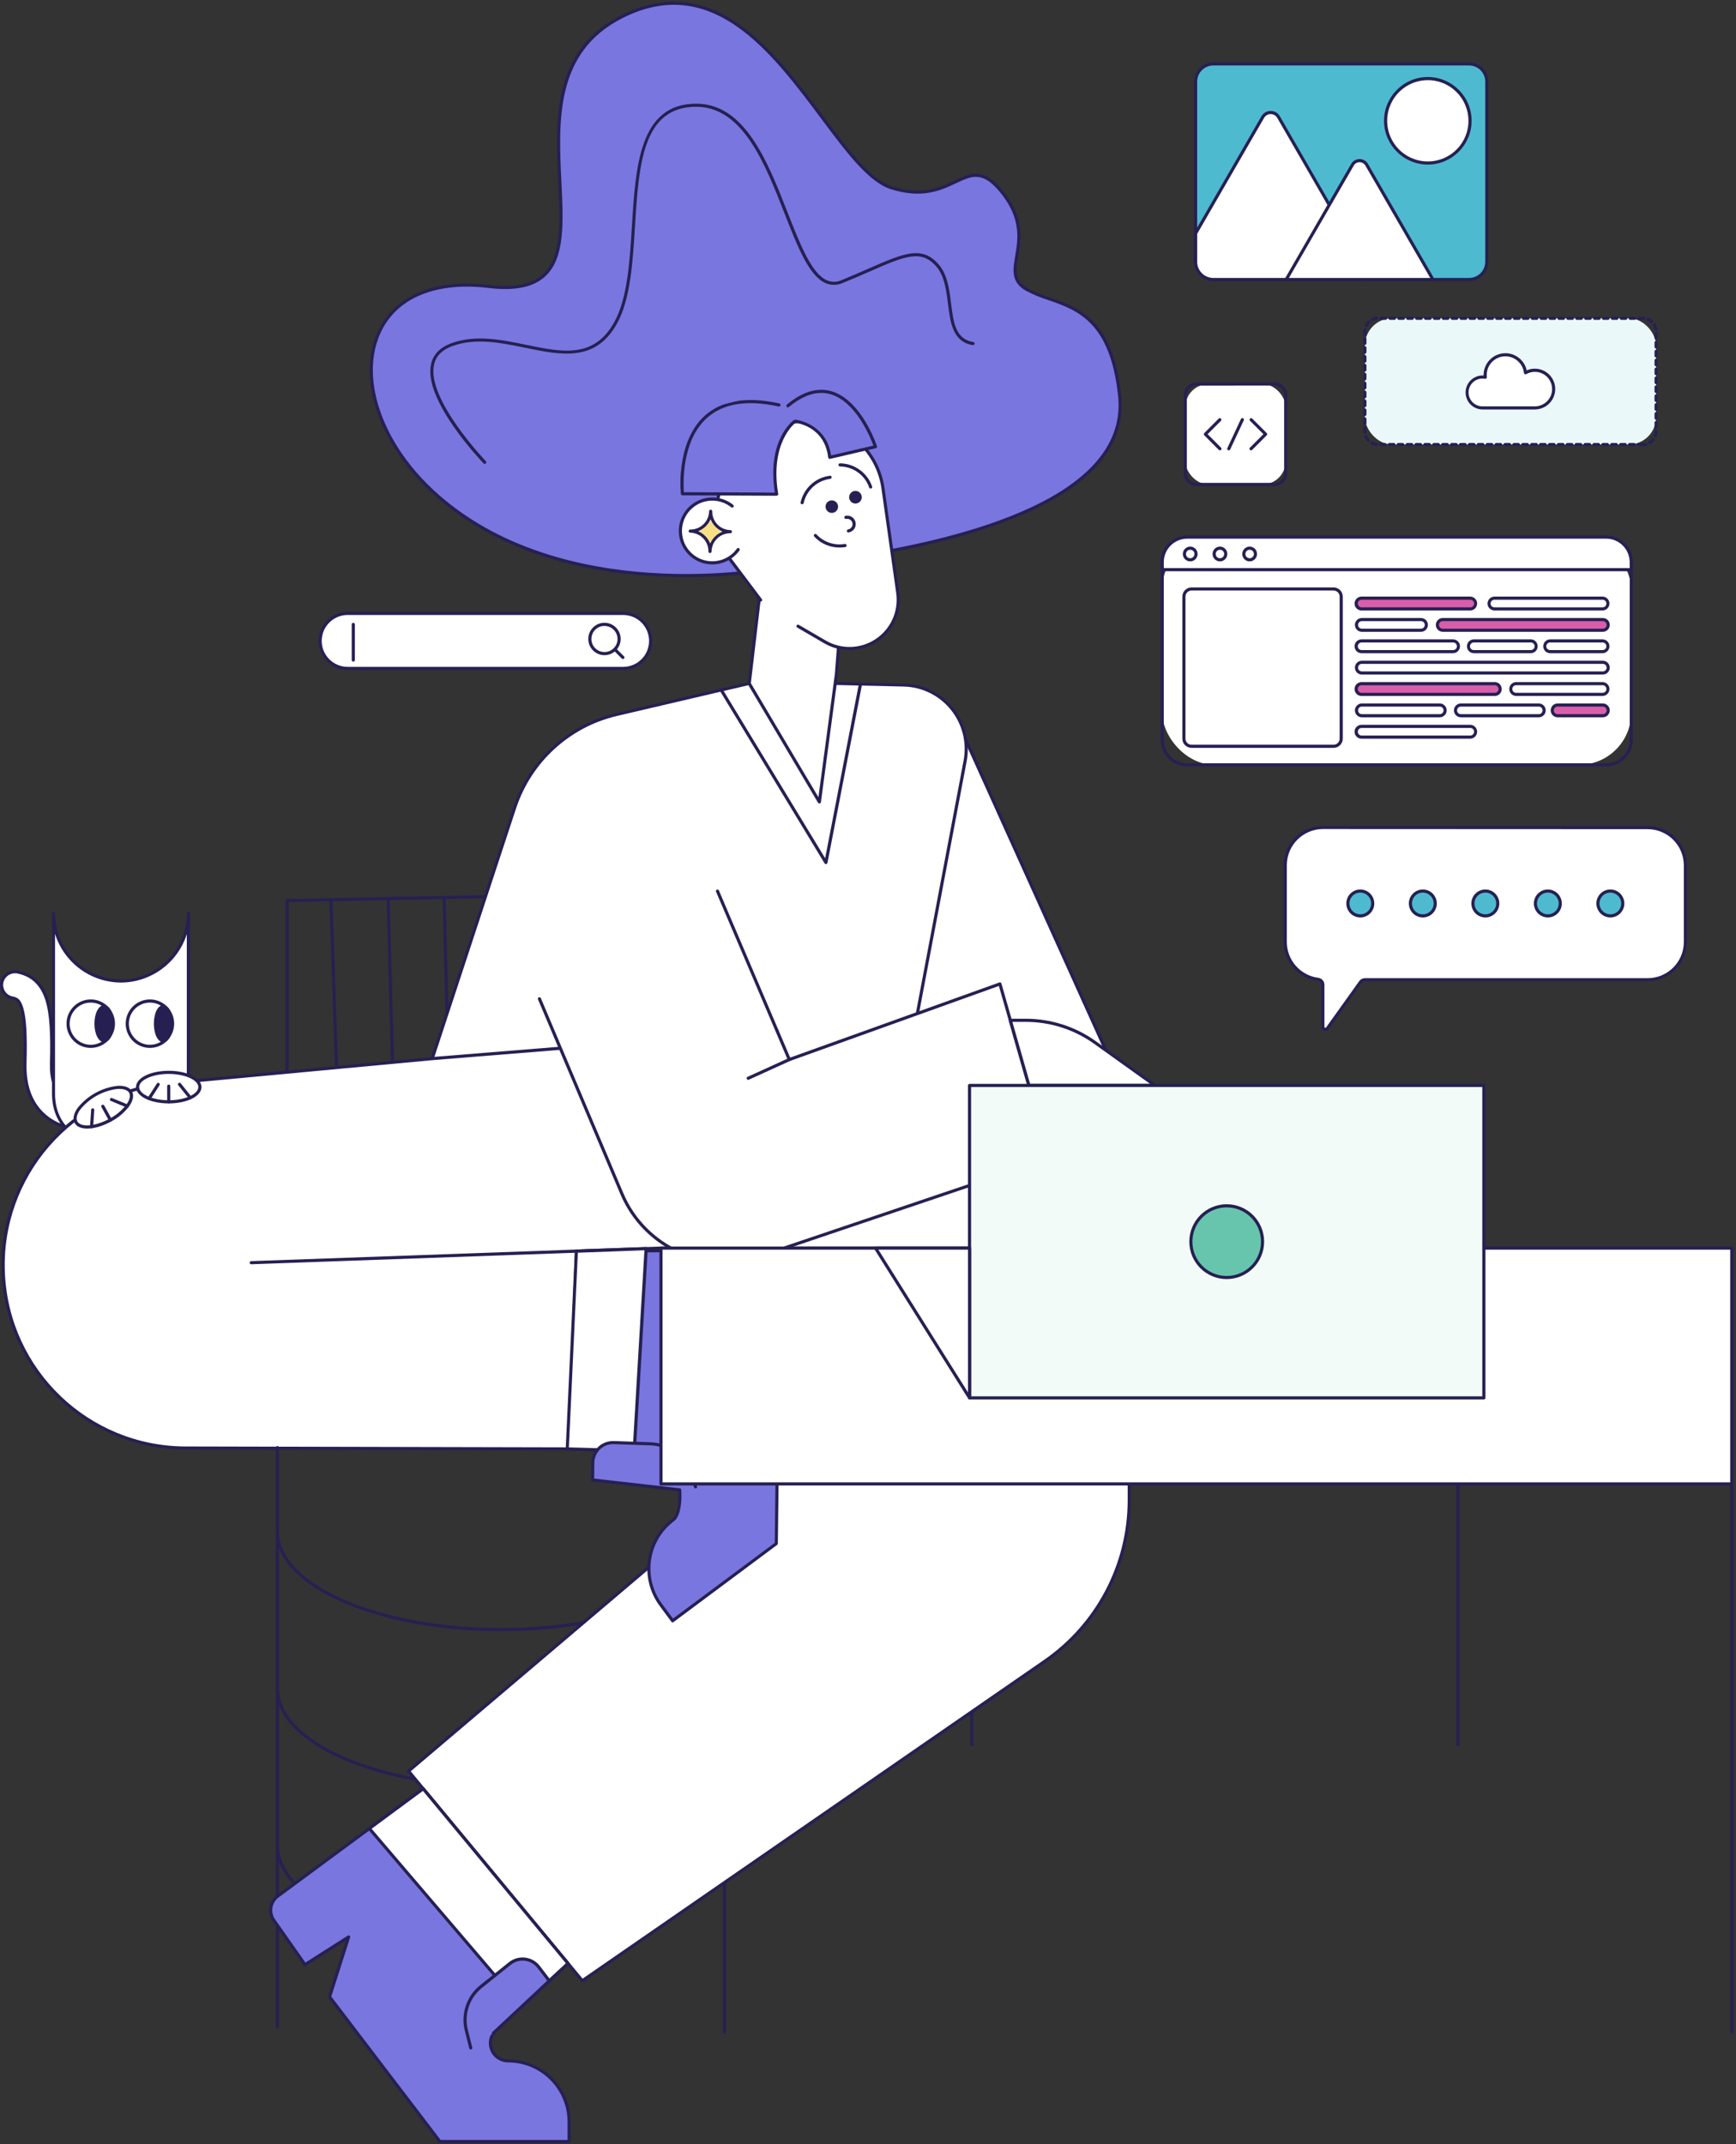 <?xml version="1.0" encoding="UTF-8"?><svg xmlns="http://www.w3.org/2000/svg" xmlns:xlink="http://www.w3.org/1999/xlink" width="532px" height="657px" viewBox="0 0 532 657" version="1.1"><rect x="0" y="0" width="532" height="657" fill="#333333" stroke="none"/><title>Coding</title><g id="Illustrations🚀" stroke="none" stroke-width="1" fill="none" fill-rule="evenodd"><g id="leerpunt-homepagina" transform="translate(-234, -171)"><g id="Coding" transform="translate(234, 171.5)"><g id="Character"><path d="M297.837,534.559 C297.571,534.559 297.356,534.344 297.356,534.079 L297.356,454.17 C297.356,453.905 297.571,453.689 297.837,453.689 C298.102,453.689 298.317,453.905 298.317,454.17 L298.317,534.079 C298.317,534.344 298.102,534.559 297.837,534.559 Z" id="Shape" fill="#262052"/><polygon id="Shape" fill="#FFFFFF" points="294.559 223.06 343.747 332.08 297.125 332.08 280.508 313.07"/><path d="M343.747,332.56 L297.135,332.56 C296.995,332.561 296.862,332.502 296.77,332.397 L280.158,313.387 C280.063,313.28 280.021,313.138 280.042,312.998 L294.098,222.988 C294.133,222.781 294.298,222.621 294.506,222.592 C294.714,222.564 294.917,222.673 295.006,222.863 L344.194,331.883 C344.261,332.031 344.248,332.203 344.16,332.34 C344.071,332.477 343.92,332.56 343.757,332.56 L343.747,332.56 Z M297.342,331.599 L342.993,331.599 L294.785,224.751 L281.018,312.925 L297.342,331.599 Z" id="Shape" fill="#262052"/><path d="M153.507,499.283 C135.141,499.283 117.87,496.135 104.872,490.417 C91.748,484.651 84.521,476.914 84.521,468.663 C84.521,468.398 84.736,468.183 85.001,468.183 C85.267,468.183 85.482,468.398 85.482,468.663 C85.482,485.001 115.996,498.322 153.507,498.322 C191.018,498.322 221.527,485.016 221.527,468.663 C221.527,468.398 221.742,468.183 222.008,468.183 C222.273,468.183 222.488,468.398 222.488,468.663 C222.488,476.914 215.28,484.641 202.137,490.417 C189.139,496.135 171.892,499.283 153.507,499.283 Z" id="Shape" fill="#262052"/><path d="M153.507,547.399 C135.141,547.399 117.87,544.247 104.872,538.529 C91.748,532.762 84.521,525.03 84.521,516.775 C84.521,516.509 84.736,516.294 85.001,516.294 C85.267,516.294 85.482,516.509 85.482,516.775 C85.482,533.113 115.996,546.438 153.507,546.438 C191.018,546.438 221.527,533.132 221.527,516.775 C221.527,516.509 221.742,516.294 222.008,516.294 C222.273,516.294 222.488,516.509 222.488,516.775 C222.488,525.03 215.28,532.752 202.137,538.529 C189.139,544.247 171.892,547.399 153.507,547.399 Z" id="Shape" fill="#262052"/><path d="M153.507,595.511 C135.141,595.511 117.87,592.358 104.872,586.64 C91.748,580.874 84.521,573.142 84.521,564.886 C84.521,564.621 84.736,564.405 85.001,564.405 C85.267,564.405 85.482,564.621 85.482,564.886 C85.482,581.224 115.996,594.55 153.507,594.55 C191.018,594.55 221.527,581.244 221.527,564.886 C221.527,564.621 221.742,564.405 222.008,564.405 C222.273,564.405 222.488,564.621 222.488,564.886 C222.488,573.142 215.28,580.869 202.137,586.64 C189.139,592.363 171.892,595.511 153.507,595.511 Z" id="Shape" fill="#262052"/><path d="M26.77,345.66 L26.198,337.567 L26.227,337.567 C26.183,337.567 21.614,337.784 18.639,334.891 C16.602,332.911 15.631,329.749 15.756,325.492 C16.025,315.924 15.631,310.114 14.449,306.14 C12.964,301.128 9.98,298.24 5.319,297.318 C3.897,297.035 2.433,297.533 1.477,298.622 C0.522,299.712 0.221,301.229 0.687,302.601 C1.153,303.974 2.316,304.993 3.738,305.275 C4.968,305.52 5.895,305.89 6.654,308.442 C7.567,311.532 7.87,316.717 7.616,325.261 C7.433,331.936 9.259,337.159 13.05,340.792 C18.697,346.169 26.457,345.684 26.77,345.66 Z" id="Shape" fill="#FFFFFF"/><path d="M26.049,346.164 C23.867,346.164 17.548,345.737 12.752,341.143 C8.86,337.414 6.986,332.065 7.169,325.256 C7.404,316.755 7.111,311.614 6.208,308.581 C5.472,306.107 4.631,305.943 3.656,305.746 C2.064,305.429 0.762,304.286 0.24,302.748 C-0.281,301.21 0.058,299.511 1.129,298.291 C2.201,297.071 3.842,296.515 5.434,296.832 C10.273,297.793 13.372,300.787 14.915,305.986 C16.111,310.037 16.51,315.866 16.241,325.492 C16.126,329.605 17.053,332.647 18.99,334.535 C21.791,337.26 26.174,337.072 26.198,337.072 C26.452,337.072 26.663,337.27 26.678,337.524 C26.688,337.578 26.688,337.634 26.678,337.688 L27.25,345.626 C27.27,345.89 27.072,346.12 26.808,346.14 C26.77,346.145 26.491,346.164 26.049,346.164 Z M4.545,297.721 C2.703,297.718 1.161,299.114 0.98,300.946 C0.8,302.779 2.041,304.449 3.848,304.804 C5.203,305.073 6.299,305.501 7.13,308.307 C8.062,311.445 8.37,316.678 8.13,325.28 C7.947,331.811 9.73,336.914 13.416,340.451 C18.159,344.992 24.468,345.256 26.27,345.198 L25.789,338.048 C24.473,338.014 20.864,337.692 18.341,335.237 C16.208,333.156 15.184,329.874 15.304,325.477 C15.568,315.962 15.184,310.22 14.016,306.256 C12.575,301.45 9.725,298.653 5.27,297.769 C5.031,297.728 4.788,297.712 4.545,297.721 L4.545,297.721 Z" id="Shape" fill="#262052"/><path d="M16.39,279.384 C16.43,290.779 25.658,300.007 37.053,300.047 L37.053,300.047 C48.457,300.018 57.698,290.788 57.74,279.384 L57.74,334.53 C57.74,345.953 48.49,351.162 37.077,351.157 L37.077,351.157 C25.66,351.157 16.385,345.938 16.39,334.516 L16.39,279.384 Z" id="Shape" fill="#FFFFFF"/><path d="M37.072,351.652 L37.072,351.652 C31.023,351.652 25.862,350.21 22.176,347.519 C18.082,344.535 15.929,340.042 15.929,334.545 L15.929,279.398 C15.929,279.133 16.144,278.918 16.409,278.918 L16.409,278.918 C16.675,278.918 16.89,279.133 16.89,279.398 C16.935,290.526 25.945,299.536 37.072,299.581 L37.072,299.581 C48.203,299.541 57.216,290.528 57.255,279.398 L57.255,279.398 C57.255,279.133 57.47,278.918 57.736,278.918 L57.736,278.918 C58.001,278.918 58.216,279.133 58.216,279.398 L58.216,334.54 C58.216,340.052 56.054,344.545 51.969,347.515 C48.264,350.23 43.108,351.652 37.072,351.652 Z M16.866,285.698 L16.866,334.53 C16.866,339.816 18.836,343.906 22.728,346.746 C26.265,349.326 31.224,350.691 37.072,350.691 L37.072,350.691 C42.911,350.691 47.865,349.331 51.393,346.755 C55.275,343.92 57.245,339.812 57.25,334.545 L57.25,285.713 C54.457,294.515 46.303,300.511 37.068,300.552 L37.068,300.552 C27.828,300.509 19.673,294.507 16.885,285.698 L16.866,285.698 Z" id="Shape" fill="#262052"/><circle id="Shape" fill="#FFFFFF" cx="27.817" cy="313.151" r="6.939"/><path d="M27.817,320.576 C24.812,320.578 22.102,318.768 20.953,315.991 C19.803,313.215 20.441,310.019 22.568,307.896 C24.695,305.774 27.892,305.142 30.666,306.297 C33.44,307.452 35.245,310.165 35.237,313.171 C35.221,317.259 31.906,320.568 27.817,320.576 L27.817,320.576 Z M27.817,306.693 C24.249,306.69 21.354,309.58 21.349,313.148 C21.345,316.716 24.233,319.613 27.801,319.619 C31.37,319.626 34.268,316.739 34.276,313.171 C34.278,311.455 33.599,309.809 32.388,308.594 C31.177,307.379 29.533,306.695 27.817,306.693 L27.817,306.693 Z" id="Shape" fill="#262052"/><circle id="Shape" fill="#FFFFFF" cx="45.953" cy="313.151" r="6.939"/><path d="M45.953,320.576 C42.948,320.578 40.238,318.768 39.088,315.991 C37.939,313.215 38.576,310.019 40.703,307.896 C42.83,305.774 46.027,305.142 48.801,306.297 C51.576,307.452 53.38,310.165 53.372,313.171 C53.357,317.259 50.042,320.568 45.953,320.576 L45.953,320.576 Z M45.953,306.693 C42.385,306.69 39.489,309.58 39.485,313.148 C39.48,316.716 42.369,319.613 45.937,319.619 C49.505,319.626 52.403,316.739 52.411,313.171 C52.414,311.455 51.735,309.809 50.524,308.594 C49.312,307.379 47.668,306.695 45.953,306.693 L45.953,306.693 Z" id="Shape" fill="#262052"/><ellipse id="Shape" fill="#262052" cx="31.902" cy="313.151" rx="2.484" ry="5.209"/><path d="M31.902,318.841 C30.239,318.841 28.937,316.342 28.937,313.151 C28.937,309.961 30.239,307.467 31.902,307.467 C33.565,307.467 34.867,309.965 34.867,313.151 C34.867,316.337 33.565,318.841 31.902,318.841 Z M31.902,308.428 C30.941,308.428 29.898,310.35 29.898,313.151 C29.898,315.953 30.955,317.88 31.902,317.88 C32.849,317.88 33.906,315.958 33.906,313.151 C33.906,310.345 32.849,308.428 31.902,308.428 Z" id="Shape" fill="#262052"/><ellipse id="Shape" fill="#262052" cx="50.037" cy="313.151" rx="2.393" ry="5.209"/><path d="M50.037,318.841 C48.399,318.841 47.154,316.395 47.154,313.151 C47.154,309.908 48.389,307.467 50.037,307.467 C51.686,307.467 52.921,309.912 52.921,313.151 C52.921,316.39 51.676,318.841 50.037,318.841 Z M50.037,308.428 C49.129,308.428 48.115,310.35 48.115,313.151 C48.115,315.953 49.12,317.88 50.037,317.88 C50.955,317.88 51.96,315.958 51.96,313.151 C51.96,310.345 50.941,308.428 50.037,308.428 Z" id="Shape" fill="#262052"/><path d="M88.005,328.605 C87.886,328.605 87.771,328.561 87.683,328.48 C87.582,328.39 87.524,328.26 87.524,328.125 L87.524,275.429 C87.524,275.164 87.739,274.948 88.005,274.948 L148.75,273.766 C148.878,273.763 149.003,273.812 149.096,273.901 C149.188,273.992 149.24,274.117 149.24,274.247 L149.24,322.666 C149.241,322.915 149.051,323.124 148.802,323.146 L88.048,328.605 L88.005,328.605 Z M88.485,275.9 L88.485,327.587 L148.279,322.209 L148.279,274.727 L88.485,275.9 Z" id="Shape" fill="#262052"/><path d="M103.142,327.245 C102.876,327.245 102.661,327.03 102.661,326.765 L100.926,275.208 C100.926,274.943 101.142,274.727 101.407,274.727 L101.407,274.727 C101.672,274.727 101.887,274.943 101.887,275.208 L103.622,326.803 C103.622,327.069 103.407,327.284 103.142,327.284 L103.142,327.245 Z" id="Shape" fill="#262052"/><path d="M120.273,325.708 C120.007,325.708 119.792,325.493 119.792,325.227 L118.48,274.833 C118.48,274.568 118.696,274.353 118.961,274.353 L118.961,274.353 C119.226,274.353 119.442,274.568 119.442,274.833 L120.753,325.227 C120.753,325.493 120.538,325.708 120.273,325.708 Z" id="Shape" fill="#262052"/><path d="M137.294,324.175 C137.028,324.175 136.813,323.96 136.813,323.694 L135.621,274.497 C135.621,274.231 135.836,274.016 136.102,274.016 L136.102,274.016 C136.367,274.016 136.582,274.231 136.582,274.497 L137.774,323.685 C137.774,323.95 137.559,324.165 137.294,324.165 L137.294,324.175 Z" id="Shape" fill="#262052"/><path d="M229.6,208.923 L188.865,218.447 C174.228,221.871 162.432,232.673 157.736,246.952 L132.45,323.838 L276.02,337.082 L295.761,232.642 C296.836,226.976 295.363,221.124 291.735,216.642 C288.106,212.16 282.689,209.502 276.924,209.374 L255.938,208.894 L229.6,208.923 Z" id="Shape" fill="#FFFFFF"/><path d="M276.02,337.577 L275.977,337.577 L132.406,324.333 C132.26,324.32 132.127,324.241 132.046,324.117 C131.967,323.995 131.947,323.843 131.993,323.704 L157.279,246.818 C162.067,232.403 173.976,221.494 188.754,217.985 L229.49,208.461 C229.526,208.457 229.563,208.457 229.6,208.461 L255.938,208.461 L276.933,208.942 C282.84,209.071 288.39,211.794 292.108,216.385 C295.825,220.977 297.334,226.972 296.232,232.776 L276.491,337.197 C276.443,337.419 276.247,337.577 276.02,337.577 Z M133.094,323.43 L275.631,336.578 L295.29,232.565 C296.343,227.035 294.908,221.323 291.366,216.947 C287.825,212.572 282.537,209.977 276.909,209.855 L255.929,209.374 L229.653,209.374 L188.975,218.889 C174.525,222.317 162.879,232.98 158.192,247.072 L133.094,323.43 Z" id="Shape" fill="#262052"/><polyline id="Shape" fill="#FFFFFF" points="232.743 182.301 229.6 208.923 251.095 245.198 256.308 206.135 257.986 184.54"/><path d="M251.095,245.679 C250.925,245.679 250.768,245.589 250.681,245.443 L229.187,209.168 C229.134,209.076 229.11,208.97 229.12,208.865 L232.262,182.243 C232.294,181.978 232.535,181.788 232.801,181.82 C233.066,181.852 233.255,182.093 233.223,182.358 L230.1,208.817 L250.806,243.762 L255.838,206.073 L257.515,184.502 C257.535,184.238 257.765,184.04 258.029,184.059 C258.156,184.069 258.275,184.13 258.358,184.227 C258.441,184.324 258.481,184.451 258.471,184.578 L256.794,206.174 L251.575,245.261 C251.549,245.464 251.396,245.628 251.196,245.669 L251.095,245.679 Z" id="Shape" fill="#262052"/><path d="M245.299,172.373 C245.299,172.373 186.722,186.145 144.333,159.124 C101.945,132.104 103.584,81.825 149.788,87.26 C195.991,92.695 148.134,26.083 190.436,4.665 C232.738,-16.753 253.353,50.888 273.286,57.044 C293.219,63.199 296.169,44.223 307.452,58.855 C318.735,73.488 305.155,82.882 314.727,88.226 C324.3,93.569 340.037,91.527 343.079,120.777 C346.121,150.028 302.435,165.876 245.299,172.373 Z" id="Shape" fill="#7976E0"/><path d="M210.158,176.356 C191.897,176.356 165.852,173.406 144.074,159.538 C132.214,151.979 123.171,142.267 117.928,131.46 C113.06,121.421 111.984,111.383 114.9,103.195 C119.36,90.701 132.099,84.708 149.855,86.799 C157.63,87.712 163.06,86.616 166.457,83.435 C172.181,78.091 171.662,67.5 171.066,55.242 C170.143,36.347 169.1,14.929 190.22,4.232 C218.538,-10.116 237.313,14.992 252.349,35.165 C260.124,45.573 266.832,54.559 273.449,56.606 C282.628,59.451 288.134,56.856 292.56,54.776 C297.625,52.373 301.623,50.508 307.851,58.586 C314.007,66.563 312.93,72.954 312.065,78.091 C311.34,82.392 310.816,85.496 314.982,87.832 C317.113,88.933 319.335,89.848 321.623,90.566 C330.753,93.762 341.147,97.38 343.603,120.753 C345.069,134.742 336.121,146.453 316.996,155.554 C300.239,163.531 276.15,169.35 245.395,172.853 C244.655,173.026 230.085,176.308 210.729,176.371 L210.158,176.356 Z M143.156,87.318 C129.336,87.318 119.533,93.026 115.809,103.483 C112.978,111.426 114.04,121.2 118.793,131.003 C123.959,141.657 132.882,151.229 144.593,158.697 C166.169,172.45 192.056,175.376 210.158,175.376 L210.686,175.376 C230.35,175.314 245.045,171.911 245.189,171.878 L245.246,171.878 C275.919,168.394 299.917,162.603 316.582,154.675 C335.299,145.765 344.069,134.381 342.647,120.84 C340.244,98.072 330.186,94.559 321.306,91.46 C318.965,90.722 316.691,89.783 314.511,88.653 C309.754,85.991 310.383,82.248 311.114,77.918 C311.95,72.964 312.988,66.803 307.092,59.177 C301.325,51.714 298.01,53.281 292.974,55.65 C288.394,57.803 282.7,60.484 273.166,57.529 C266.251,55.391 259.451,46.284 251.58,35.741 C244.132,25.77 235.693,14.468 225.756,7.567 C214.406,-0.313 202.925,-1.121 190.677,5.093 C170.109,15.511 171.138,36.597 172.046,55.198 C172.656,67.692 173.18,78.49 167.13,84.141 C163.517,87.505 157.837,88.697 149.759,87.745 C147.568,87.473 145.363,87.33 143.156,87.318 L143.156,87.318 Z" id="Shape" fill="#262052"/><path d="M244.511,191.344 L252.757,196.15 C255.904,197.993 259.616,198.622 263.195,197.918 L263.195,197.918 C270.985,196.39 276.217,189.032 275.102,181.171 L270.566,149.062 C269.83,143.861 267.398,139.048 263.646,135.371 L263.646,135.371 C257.723,129.548 249.196,127.225 241.138,129.24 L239.249,129.72 C231.772,131.594 225.66,136.963 222.839,144.136 L221.08,148.601 C218.288,155.695 219.052,163.696 223.137,170.134 L233.074,183.358" id="Shape" fill="#FFFFFF"/><path d="M260.311,198.682 C257.58,198.683 254.898,197.957 252.541,196.578 L244.295,191.772 C244.078,191.634 244.008,191.349 244.137,191.126 C244.266,190.903 244.547,190.821 244.776,190.941 L253.026,195.746 C257.814,198.55 263.783,198.368 268.39,195.277 C272.997,192.186 275.43,186.732 274.651,181.239 L270.114,149.129 C269.187,142.567 265.517,136.707 260.019,133.007 C254.521,129.306 247.711,128.114 241.282,129.725 L239.393,130.206 C232.075,132.041 226.088,137.289 223.31,144.305 L221.551,148.764 C218.825,155.717 219.572,163.553 223.565,169.864 L233.483,183.06 C233.642,183.272 233.599,183.573 233.387,183.733 C233.174,183.892 232.873,183.849 232.714,183.637 L222.776,170.412 C218.604,163.836 217.817,155.665 220.657,148.413 L222.416,143.954 C225.302,136.644 231.535,131.175 239.158,129.264 L241.047,128.783 C247.734,127.111 254.817,128.353 260.536,132.201 C266.256,136.049 270.075,142.141 271.047,148.966 L275.583,181.075 C276.738,189.193 271.337,196.795 263.291,198.375 C262.31,198.575 261.312,198.678 260.311,198.682 L260.311,198.682 Z" id="Shape" fill="#262052"/><path d="M224.381,154.554 C221.257,152.06 216.929,151.721 213.455,153.698 C209.98,155.675 208.061,159.569 208.609,163.529 C209.157,167.489 212.063,170.715 215.944,171.673 C219.825,172.632 223.898,171.129 226.227,167.88" id="Shape" fill="#FFFFFF"/><path d="M218.279,172.44 L218.101,172.44 C213.622,172.363 209.712,169.387 208.443,165.091 C207.174,160.795 208.841,156.173 212.559,153.675 C216.277,151.177 221.187,151.381 224.684,154.18 C224.889,154.346 224.921,154.646 224.756,154.852 C224.591,155.058 224.291,155.093 224.084,154.929 C221.113,152.552 216.995,152.226 213.687,154.104 C210.379,155.983 208.55,159.688 209.07,163.457 C209.591,167.225 212.355,170.296 216.048,171.208 C219.742,172.12 223.618,170.689 225.833,167.596 C225.988,167.38 226.289,167.33 226.505,167.486 C226.722,167.641 226.771,167.942 226.616,168.158 C224.689,170.845 221.585,172.439 218.279,172.44 Z" id="Shape" fill="#262052"/><path d="M217.582,168.956 L217.582,168.956 C217.316,168.956 217.101,168.741 217.101,168.476 L217.101,168.476 C217.147,165.343 214.65,162.764 211.517,162.709 C211.252,162.709 211.037,162.494 211.037,162.229 L211.037,162.229 C211.037,161.963 211.252,161.748 211.517,161.748 L211.623,161.748 C214.722,161.741 217.246,159.257 217.303,156.159 C217.303,155.894 217.518,155.679 217.784,155.679 L217.784,155.679 C218.049,155.679 218.264,155.894 218.264,156.159 L218.264,156.159 C218.216,159.291 220.712,161.871 223.843,161.926 C224.109,161.926 224.324,162.141 224.324,162.406 L224.324,162.406 C224.324,162.672 224.109,162.887 223.843,162.887 L223.738,162.887 C220.639,162.889 218.113,165.373 218.058,168.471 C218.059,168.598 218.009,168.721 217.92,168.812 C217.831,168.903 217.709,168.955 217.582,168.956 Z M214.011,162.253 C214.834,162.601 215.578,163.113 216.198,163.757 C216.823,164.398 217.313,165.157 217.64,165.991 C218.347,164.333 219.696,163.031 221.378,162.382 C219.716,161.674 218.411,160.324 217.76,158.639 C217.051,160.301 215.699,161.605 214.011,162.253 L214.011,162.253 Z" id="Shape" fill="#262052"/><path d="M214.011,162.253 C214.834,162.601 215.578,163.113 216.198,163.757 C216.823,164.398 217.313,165.157 217.64,165.991 C218.347,164.333 219.696,163.031 221.378,162.382 C219.716,161.674 218.411,160.324 217.76,158.639 C217.051,160.301 215.699,161.605 214.011,162.253 L214.011,162.253 Z" id="Shape" fill="#F7DF86"/><path d="M243.425,128.74 C243.425,128.74 235.285,134.703 238.014,150.917 L209.144,150.782 C209.144,150.782 205.266,116.183 238.687,123.579" id="Shape" fill="#7976E0"/><path d="M238.014,151.397 L238.014,151.397 L209.139,151.263 C208.893,151.264 208.685,151.08 208.658,150.835 C208.406,147.87 208.49,144.886 208.908,141.94 C209.538,137.399 211.282,131.095 215.996,126.856 C221.2,122.176 228.87,120.917 238.788,123.108 C238.964,123.137 239.109,123.26 239.166,123.429 C239.223,123.598 239.182,123.784 239.06,123.913 C238.937,124.042 238.753,124.093 238.581,124.045 C228.971,121.926 221.604,123.108 216.64,127.567 C208.822,134.598 209.389,147.75 209.576,150.302 L237.447,150.436 C234.973,134.54 242.796,128.601 243.132,128.331 C243.346,128.174 243.647,128.219 243.805,128.432 C243.963,128.646 243.918,128.947 243.704,129.105 C243.608,129.177 235.842,135.141 238.485,150.821 C238.508,150.961 238.468,151.104 238.375,151.211 C238.282,151.319 238.147,151.38 238.005,151.378 L238.014,151.397 Z" id="Shape" fill="#262052"/><path d="M243.714,128.572 C243.714,128.572 253.094,129.47 254.285,139.624 L268.279,136.376 C268.279,136.376 259.288,108.942 241.431,123.838" id="Shape" fill="#7976E0"/><path d="M254.276,140.105 C254.178,140.104 254.082,140.074 254.002,140.018 C253.89,139.94 253.816,139.818 253.8,139.682 C252.676,130.047 244.035,129.086 243.67,129.052 C243.499,129.036 243.349,128.929 243.277,128.772 C243.205,128.616 243.223,128.432 243.323,128.292 C243.423,128.151 243.59,128.075 243.762,128.091 C243.858,128.091 253.209,129.11 254.684,139.033 L267.659,136.025 C266.746,133.541 262.286,122.527 254.506,120.292 C250.532,119.148 246.246,120.465 241.763,124.204 C241.63,124.314 241.45,124.345 241.288,124.285 C241.127,124.225 241.01,124.084 240.981,123.915 C240.952,123.746 241.015,123.574 241.147,123.464 C245.89,119.509 250.475,118.134 254.771,119.369 C258.615,120.47 262.243,123.742 265.285,128.831 C266.687,131.171 267.847,133.648 268.75,136.222 C268.791,136.35 268.777,136.489 268.711,136.606 C268.645,136.723 268.534,136.806 268.404,136.837 L254.41,140.09 C254.366,140.102 254.321,140.107 254.276,140.105 Z" id="Shape" fill="#262052"/><path d="M259.245,158.034 C260.373,157.852 261.442,158.602 261.656,159.725 C261.871,160.848 261.154,161.938 260.037,162.185" id="Shape" fill="#FFFFFF"/><path d="M260.037,162.666 C259.772,162.691 259.536,162.496 259.511,162.231 C259.486,161.966 259.681,161.73 259.946,161.705 C260.52,161.595 260.991,161.188 261.182,160.636 C261.374,160.084 261.257,159.473 260.875,159.031 C260.493,158.589 259.904,158.385 259.331,158.495 C259.159,158.527 258.984,158.464 258.87,158.332 C258.757,158.199 258.723,158.016 258.782,157.851 C258.84,157.686 258.982,157.566 259.153,157.534 C260.184,157.333 261.234,157.775 261.811,158.653 C262.388,159.53 262.379,160.669 261.787,161.537 C261.403,162.108 260.805,162.501 260.129,162.627 L260.037,162.666 Z" id="Shape" fill="#262052"/><path d="M148.557,141.167 C148.557,141.167 120.369,111.907 138.327,105.179 C156.284,98.452 177.861,117.995 188.711,98.37 C199.562,78.745 186.308,31.782 213.348,31.763 C240.388,31.743 241.301,92.661 258.082,85.794 C274.862,78.927 281.45,73.915 287.394,80.989 C293.339,88.062 288.192,103.18 298.192,104.776" id="Shape" fill="#7976E0"/><path d="M148.557,141.647 C148.427,141.647 148.302,141.593 148.211,141.498 C147.452,140.71 129.61,122.032 132.104,111.032 C132.767,108.106 134.804,105.986 138.159,104.727 C145.621,101.936 153.574,103.569 161.263,105.155 C172.411,107.452 182.041,109.437 188.283,98.134 C192.286,90.893 192.978,79.634 193.656,68.75 C194.795,50.331 195.972,31.268 213.358,31.268 L213.358,31.268 C228.293,31.268 235.246,49.004 241.378,64.655 C245.15,74.266 248.711,83.396 253.454,85.405 C254.879,86.006 256.49,85.98 257.894,85.333 C260.917,84.098 263.627,82.93 266.025,81.863 C277.077,77.024 282.656,74.593 287.779,80.672 C290.369,83.747 290.922,88.178 291.455,92.459 C292.19,98.341 292.825,103.425 298.279,104.295 C298.54,104.337 298.718,104.582 298.677,104.843 C298.636,105.104 298.391,105.282 298.13,105.242 C291.96,104.281 291.22,98.322 290.504,92.579 C289.985,88.432 289.451,84.146 287.044,81.292 C282.382,75.761 277.38,77.928 266.409,82.733 C264.007,83.781 261.292,84.968 258.24,86.208 C256.596,86.947 254.718,86.971 253.055,86.275 C247.942,84.088 244.478,75.222 240.46,64.992 C234.444,49.615 227.62,32.214 213.339,32.214 L213.339,32.214 C196.871,32.214 195.77,49.994 194.598,68.783 C193.92,79.778 193.214,91.143 189.11,98.577 C182.527,110.494 172.099,108.346 161.056,106.073 C153.502,104.516 145.679,102.906 138.471,105.592 C135.439,106.726 133.603,108.615 133.017,111.205 C130.638,121.705 148.697,140.604 148.875,140.792 C148.965,140.882 149.017,141.005 149.017,141.133 C149.017,141.261 148.965,141.384 148.875,141.474 C148.794,141.569 148.681,141.631 148.557,141.647 Z" id="Shape" fill="#262052"/><path d="M249.86,163.565 C252.178,166.058 255.596,167.214 258.951,166.64" id="Shape" fill="#FFFFFF"/><path d="M257.245,167.265 C255.996,167.263 254.756,167.041 253.584,166.606 C252.032,166.036 250.638,165.103 249.518,163.887 C249.339,163.693 249.349,163.39 249.542,163.209 C249.739,163.032 250.042,163.047 250.22,163.243 C252.426,165.613 255.678,166.713 258.87,166.169 C259.135,166.124 259.387,166.303 259.432,166.568 C259.477,166.833 259.298,167.085 259.033,167.13 C258.442,167.225 257.844,167.27 257.245,167.265 Z" id="Shape" fill="#262052"/><path d="M254.377,145.727 C250.165,146.258 246.74,149.377 245.818,153.521" id="Shape" fill="#FFFFFF"/><path d="M245.818,154.002 L245.713,154.002 C245.454,153.944 245.291,153.689 245.347,153.43 C246.314,149.086 249.904,145.818 254.319,145.261 C254.491,145.24 254.66,145.313 254.764,145.451 C254.868,145.59 254.89,145.773 254.822,145.932 C254.754,146.091 254.606,146.201 254.434,146.222 C250.428,146.727 247.17,149.691 246.289,153.632 C246.238,153.85 246.042,154.003 245.818,154.002 Z" id="Shape" fill="#262052"/><path d="M266.823,148.721 C265.428,144.711 261.673,142.003 257.428,141.945" id="Shape" fill="#FFFFFF"/><path d="M266.823,149.201 C266.617,149.202 266.434,149.073 266.366,148.879 C265.048,145.057 261.471,142.475 257.428,142.426 C257.163,142.426 256.948,142.211 256.948,141.945 C256.948,141.68 257.163,141.465 257.428,141.465 L257.428,141.465 C261.877,141.519 265.813,144.361 267.265,148.567 C267.351,148.818 267.217,149.091 266.967,149.177 C266.92,149.191 266.871,149.199 266.823,149.201 Z" id="Shape" fill="#262052"/><circle id="Shape" fill="#262052" cx="254.915" cy="154.718" r="1.446"/><path d="M254.92,156.645 L254.689,156.645 C254.181,156.586 253.718,156.327 253.402,155.926 C253.085,155.525 252.941,155.014 253.002,154.506 C253.126,153.484 254.033,152.741 255.06,152.821 C256.087,152.901 256.868,153.776 256.832,154.805 C256.795,155.834 255.954,156.652 254.924,156.659 L254.92,156.645 Z M254.92,153.762 C254.428,153.759 254.013,154.128 253.959,154.617 L253.959,154.617 C253.927,154.873 254,155.131 254.16,155.333 C254.433,155.666 254.894,155.776 255.289,155.604 C255.683,155.431 255.914,155.018 255.855,154.591 C255.796,154.165 255.461,153.83 255.035,153.771 L254.92,153.762 Z" id="Shape" fill="#262052"/><circle id="Shape" fill="#262052" cx="262.157" cy="151.844" r="1.446"/><path d="M262.157,153.776 L261.931,153.776 C261.423,153.717 260.959,153.457 260.643,153.055 C260.319,152.649 260.173,152.129 260.239,151.614 L260.239,151.614 C260.298,151.105 260.558,150.641 260.96,150.324 C261.362,150.008 261.874,149.865 262.382,149.927 C262.891,149.985 263.355,150.243 263.673,150.644 C263.99,151.046 264.135,151.557 264.074,152.065 C263.966,153.042 263.139,153.779 262.157,153.776 Z M261.196,151.734 C261.165,151.988 261.238,152.244 261.397,152.445 C261.636,152.758 262.041,152.894 262.421,152.788 C262.8,152.682 263.076,152.356 263.118,151.964 C263.151,151.71 263.078,151.452 262.916,151.253 C262.677,150.94 262.272,150.804 261.893,150.91 C261.513,151.016 261.237,151.342 261.196,151.734 L261.196,151.734 Z" id="Shape" fill="#262052"/><path d="M297.125,310.547 L240.768,327.481 L238.125,315.314 L132.45,323.853 L51.782,331.378 C22.232,334.135 -0.039,359.46 1.003,389.12 L1.003,389.12 C2.06,419.223 26.734,443.101 56.856,443.171 L204.516,443.507 L202.56,381.916 L297.125,381.916 L297.125,310.547 Z" id="Shape" fill="#FFFFFF"/><path d="M204.511,443.987 L204.511,443.987 L56.856,443.651 C26.687,443.595 1.885,419.845 0.522,389.706 C-0.84,359.568 21.717,333.676 51.758,330.898 L132.426,323.372 L238.106,314.838 C238.335,314.832 238.536,314.989 238.586,315.213 L241.123,326.871 L296.981,310.085 C297.13,310.04 297.292,310.07 297.415,310.165 C297.539,310.261 297.608,310.41 297.602,310.566 L297.602,381.936 C297.602,382.201 297.386,382.416 297.121,382.416 L203.055,382.416 L204.977,443.512 C204.982,443.642 204.933,443.769 204.843,443.862 C204.752,443.945 204.634,443.99 204.511,443.987 L204.511,443.987 Z M237.726,315.828 L132.488,324.333 L51.825,331.859 C22.31,334.612 0.161,360.06 1.505,389.673 C2.849,419.285 27.213,442.622 56.856,442.69 L204.016,443.026 L202.094,381.936 C202.09,381.805 202.138,381.679 202.229,381.585 C202.319,381.49 202.444,381.436 202.575,381.436 L296.645,381.436 L296.645,311.195 L240.902,327.937 C240.774,327.977 240.635,327.961 240.519,327.893 C240.403,327.826 240.321,327.713 240.292,327.582 L237.726,315.828 Z" id="Shape" fill="#262052"/><path d="M76.991,386.866 C76.725,386.866 76.51,386.651 76.51,386.385 C76.51,386.12 76.725,385.905 76.991,385.905 L202.56,381.436 C202.826,381.436 203.041,381.651 203.041,381.916 C203.041,382.182 202.826,382.397 202.56,382.397 L76.991,386.866 Z" id="Shape" fill="#262052"/><path d="M253.103,264.257 C252.935,264.258 252.778,264.17 252.69,264.026 L220.609,211.167 C220.542,211.057 220.522,210.926 220.553,210.801 C220.583,210.676 220.663,210.569 220.773,210.504 C221,210.367 221.294,210.44 221.431,210.667 L252.868,262.45 L263.214,208.995 C263.264,208.729 263.52,208.555 263.786,208.605 C264.051,208.656 264.225,208.912 264.175,209.177 L253.584,263.867 C253.545,264.062 253.39,264.213 253.195,264.247 L253.103,264.257 Z" id="Shape" fill="#262052"/><ellipse id="Shape" fill="#FFFFFF" transform="translate(31.639, 338.742) rotate(-28.92) translate(-31.639, -338.742)" cx="31.639" cy="338.742" rx="9.548" ry="4.517"/><path d="M26.731,345.294 C24.91,345.294 23.502,344.732 22.887,343.589 C22.209,342.358 22.541,340.705 23.819,338.927 C26.84,335.174 31.215,332.758 36.001,332.2 C38.197,332.06 39.764,332.68 40.446,333.891 L40.446,333.891 C41.123,335.117 40.792,336.775 39.509,338.553 C38.049,340.445 36.199,342 34.084,343.113 C31.441,344.559 28.817,345.294 26.731,345.294 Z M36.573,333.137 C36.4,333.137 36.227,333.137 36.044,333.137 C31.546,333.676 27.436,335.946 24.583,339.466 C23.545,340.907 23.228,342.233 23.709,343.103 C24.766,345.025 29.297,344.627 33.598,342.248 C35.59,341.204 37.334,339.744 38.711,337.966 C39.749,336.525 40.066,335.203 39.586,334.333 L39.586,334.333 C39.153,333.569 38.067,333.137 36.573,333.137 L36.573,333.137 Z" id="Shape" fill="#262052"/><line x1="28.072" y1="344.713" x2="28.408" y2="339.557" id="Shape" fill="#FFFFFF"/><path d="M28.072,345.198 L28.043,345.198 C27.916,345.191 27.796,345.133 27.712,345.037 C27.627,344.942 27.584,344.817 27.591,344.689 L27.933,339.533 C27.94,339.405 27.998,339.286 28.094,339.201 C28.189,339.116 28.315,339.073 28.442,339.081 C28.57,339.09 28.688,339.149 28.772,339.245 C28.856,339.342 28.898,339.468 28.889,339.595 L28.553,344.751 C28.535,345.004 28.325,345.199 28.072,345.198 L28.072,345.198 Z" id="Shape" fill="#262052"/><line x1="33.829" y1="342.69" x2="31.503" y2="338.476" id="Shape" fill="#FFFFFF"/><path d="M33.829,343.171 C33.654,343.169 33.494,343.074 33.411,342.921 L31.095,338.706 C30.962,338.474 31.043,338.178 31.275,338.046 C31.507,337.913 31.803,337.994 31.936,338.226 L34.266,342.44 C34.392,342.671 34.308,342.96 34.079,343.089 C34.005,343.139 33.918,343.167 33.829,343.171 Z" id="Shape" fill="#262052"/><line x1="39.004" y1="338.394" x2="34.141" y2="336.39" id="Shape" fill="#FFFFFF"/><path d="M39.009,338.874 C38.945,338.873 38.881,338.86 38.822,338.836 L33.978,336.832 C33.733,336.732 33.615,336.453 33.714,336.208 C33.761,336.089 33.855,335.994 33.973,335.944 C34.091,335.894 34.225,335.894 34.343,335.943 L39.206,337.947 C39.324,337.996 39.418,338.09 39.467,338.208 C39.515,338.326 39.515,338.459 39.466,338.577 C39.39,338.761 39.208,338.879 39.009,338.874 Z" id="Shape" fill="#262052"/><path d="M222.008,622.637 C221.742,622.637 221.527,622.422 221.527,622.157 L221.527,454.17 C221.527,453.905 221.742,453.689 222.008,453.689 C222.273,453.689 222.488,453.905 222.488,454.17 L222.488,622.157 C222.488,622.422 222.273,622.637 222.008,622.637 Z" id="Shape" fill="#262052"/><ellipse id="Shape" fill="#FFFFFF" cx="51.71" cy="332.575" rx="9.548" ry="4.517"/><path d="M51.71,337.577 C46.087,337.577 41.681,335.381 41.681,332.579 C41.681,329.778 46.087,327.587 51.71,327.587 C57.332,327.587 61.739,329.783 61.739,332.584 C61.739,335.386 57.332,337.577 51.71,337.577 Z M51.71,328.543 C46.794,328.543 42.642,330.388 42.642,332.579 C42.642,334.771 46.794,336.616 51.71,336.616 C56.626,336.616 60.777,334.766 60.777,332.579 C60.777,330.393 56.626,328.548 51.71,328.548 L51.71,328.543 Z" id="Shape" fill="#262052"/><line x1="45.689" y1="336.083" x2="48.48" y2="331.729" id="Shape" fill="#FFFFFF"/><path d="M45.689,336.563 C45.513,336.563 45.352,336.467 45.267,336.313 C45.183,336.159 45.19,335.971 45.285,335.823 L48.077,331.498 C48.145,331.391 48.253,331.314 48.378,331.286 C48.502,331.258 48.632,331.281 48.74,331.349 C48.848,331.418 48.924,331.528 48.951,331.653 C48.979,331.779 48.954,331.91 48.884,332.017 L46.092,336.366 C45.999,336.494 45.847,336.568 45.689,336.563 Z" id="Shape" fill="#262052"/><line x1="51.71" y1="337.092" x2="51.71" y2="332.282" id="Shape" fill="#FFFFFF"/><path d="M51.71,337.577 C51.444,337.577 51.229,337.362 51.229,337.097 L51.229,332.291 C51.229,332.026 51.444,331.811 51.71,331.811 C51.975,331.811 52.19,332.026 52.19,332.291 L52.19,337.097 C52.19,337.362 51.975,337.577 51.71,337.577 Z" id="Shape" fill="#262052"/><line x1="58.317" y1="335.837" x2="55.03" y2="331.729" id="Shape" fill="#FFFFFF"/><path d="M58.317,336.318 C58.171,336.317 58.033,336.25 57.942,336.135 L54.641,332.032 C54.476,331.826 54.508,331.525 54.713,331.359 C54.812,331.278 54.94,331.241 55.067,331.254 C55.194,331.268 55.311,331.331 55.391,331.431 L58.677,335.535 C58.794,335.679 58.818,335.877 58.738,336.045 C58.658,336.212 58.488,336.319 58.303,336.318 L58.317,336.318 Z" id="Shape" fill="#262052"/><path d="M219.879,272.541 L241.887,324.146 L275.4,312.133 L306.443,300.97 L321.714,354.415 L233.074,384.353 C216.1,390.087 197.576,381.762 190.595,365.261 L165.299,305.506" id="Shape" fill="#FFFFFF"/><path d="M222.094,386.64 C208.154,386.63 195.572,378.285 190.138,365.448 L164.857,305.693 C164.766,305.452 164.881,305.181 165.119,305.081 C165.357,304.98 165.632,305.085 165.741,305.319 L191.023,365.069 C197.903,381.349 216.178,389.563 232.921,383.901 L321.123,354.108 L306.107,301.594 L242.051,324.598 C241.811,324.684 241.545,324.568 241.445,324.333 L219.437,272.728 C219.332,272.484 219.445,272.201 219.689,272.097 C219.933,271.992 220.216,272.105 220.321,272.349 L242.152,323.541 L306.265,300.518 C306.39,300.473 306.528,300.481 306.646,300.541 C306.764,300.601 306.853,300.708 306.89,300.835 L322.161,354.281 C322.231,354.527 322.096,354.784 321.854,354.867 L233.214,384.809 C229.632,386.021 225.876,386.64 222.094,386.64 L222.094,386.64 Z" id="Shape" fill="#262052"/><path d="M229.288,330.359 C229.062,330.358 228.868,330.2 228.82,329.98 C228.773,329.759 228.885,329.535 229.091,329.442 L241.69,323.709 C241.847,323.637 242.029,323.655 242.169,323.755 C242.309,323.854 242.385,324.021 242.368,324.192 C242.352,324.363 242.246,324.512 242.089,324.583 L229.49,330.316 C229.426,330.344 229.357,330.359 229.288,330.359 L229.288,330.359 Z" id="Shape" fill="#262052"/><path d="M85.001,621.128 C84.736,621.128 84.521,620.913 84.521,620.648 L84.521,443.046 C84.521,442.78 84.736,442.565 85.001,442.565 C85.267,442.565 85.482,442.78 85.482,443.046 L85.482,620.648 C85.482,620.913 85.267,621.128 85.001,621.128 Z" id="Shape" fill="#262052"/><path d="M530.705,622.637 C530.44,622.637 530.225,622.422 530.225,622.157 L530.225,454.17 C530.225,453.905 530.44,453.689 530.705,453.689 C530.971,453.689 531.186,453.905 531.186,454.17 L531.186,622.157 C531.186,622.422 530.971,622.637 530.705,622.637 Z" id="Shape" fill="#262052"/><path d="M125.198,542.157 L234.362,449.542 L346.044,449.542 L346.044,459.153 C346.044,478.877 336.357,497.343 320.129,508.553 L178.456,606.395 L125.198,542.157 Z" id="Shape" fill="#FFFFFF"/><path d="M178.456,606.875 C178.314,606.875 178.178,606.812 178.086,606.702 L124.828,542.459 C124.66,542.257 124.686,541.957 124.886,541.787 L234.064,449.163 C234.151,449.088 234.262,449.047 234.377,449.047 L346.059,449.047 C346.324,449.047 346.539,449.263 346.539,449.528 L346.539,459.139 C346.539,479.02 336.775,497.633 320.417,508.932 L178.726,606.779 C178.648,606.838 178.554,606.871 178.456,606.875 L178.456,606.875 Z M125.871,542.214 L178.543,605.746 L319.869,508.139 C335.973,497.019 345.584,478.695 345.578,459.124 L345.578,449.994 L234.55,449.994 L125.871,542.214 Z" id="Shape" fill="#262052"/><path d="M446.784,534.559 C446.519,534.559 446.304,534.344 446.304,534.079 L446.304,454.17 C446.304,453.905 446.519,453.689 446.784,453.689 C447.05,453.689 447.265,453.905 447.265,454.17 L447.265,534.079 C447.265,534.344 447.05,534.559 446.784,534.559 Z" id="Shape" fill="#262052"/><path d="M309.615,312.113 L314.3,312.113 C321.934,312.113 329.378,314.501 335.588,318.942 L353.959,332.08 L315.319,332.08 L309.615,312.113 Z" id="Shape" fill="#FFFFFF"/><path d="M353.959,332.56 L315.319,332.56 C315.098,332.569 314.9,332.426 314.838,332.214 L309.129,312.243 C309.088,312.095 309.119,311.936 309.214,311.816 C309.309,311.695 309.456,311.627 309.61,311.633 L314.295,311.633 C322.031,311.619 329.576,314.038 335.862,318.548 L354.233,331.69 C354.401,331.812 354.472,332.028 354.408,332.226 C354.345,332.424 354.162,332.559 353.954,332.56 L353.959,332.56 Z M315.679,331.599 L352.459,331.599 L335.309,319.331 C329.185,314.941 321.835,312.587 314.3,312.603 L310.249,312.603 L315.679,331.599 Z" id="Shape" fill="#262052"/><path d="M129.682,547.567 L85.112,580.475 C82.763,582.204 82.227,585.494 83.906,587.88 L93.473,601.493 L106.827,593.007 L100.979,611.349 L134.804,655.669 L174.415,655.669 L174.415,649.634 C174.415,644.677 172.446,639.922 168.94,636.418 C165.434,632.913 160.679,630.944 155.722,630.946 L155.722,630.946 C153.483,630.946 151.472,629.575 150.656,627.49 C149.839,625.405 150.383,623.033 152.027,621.513 L174.055,601.099 L129.682,547.567 Z" id="Shape" fill="#7976E0"/><path d="M174.415,656.14 L134.804,656.14 C134.653,656.14 134.511,656.069 134.42,655.948 L100.595,611.633 C100.501,611.507 100.474,611.344 100.523,611.195 L105.967,594.112 L93.728,601.892 C93.512,602.028 93.227,601.971 93.079,601.763 L83.512,588.158 C81.703,585.553 82.283,581.984 84.824,580.085 L129.398,547.193 C129.603,547.043 129.89,547.079 130.052,547.274 L174.425,600.797 C174.587,600.993 174.568,601.282 174.381,601.455 L152.354,621.868 C150.854,623.253 150.357,625.416 151.1,627.317 C151.844,629.218 153.676,630.469 155.717,630.47 C166.3,630.48 174.878,639.056 174.891,649.639 L174.891,655.674 C174.883,655.932 174.673,656.138 174.415,656.14 Z M135.04,655.179 L173.935,655.179 L173.935,649.624 C173.921,639.572 165.774,631.427 155.722,631.417 C153.288,631.41 151.106,629.915 150.22,627.648 C149.334,625.381 149.925,622.803 151.71,621.147 L173.406,601.042 L129.605,548.221 L85.395,580.859 C83.285,582.445 82.801,585.413 84.3,587.587 L93.603,600.816 L106.578,592.57 C106.748,592.461 106.969,592.47 107.13,592.594 C107.29,592.718 107.356,592.93 107.294,593.122 L101.527,611.229 L135.04,655.179 Z" id="Shape" fill="#262052"/><polygon id="Shape" fill="#FFFFFF" points="113.185 559.749 159.802 614.295 174.055 601.085 129.682 547.567"/><path d="M159.802,614.776 L159.773,614.776 C159.643,614.767 159.521,614.707 159.437,614.607 L112.825,560.061 C112.738,559.959 112.697,559.825 112.714,559.691 C112.728,559.56 112.796,559.44 112.901,559.36 L129.398,547.193 C129.603,547.043 129.89,547.079 130.052,547.274 L174.425,600.797 C174.587,600.993 174.568,601.282 174.381,601.455 L160.129,614.665 C160.037,614.741 159.921,614.78 159.802,614.776 Z M113.887,559.826 L159.84,613.603 L173.396,601.042 L129.605,548.221 L113.887,559.826 Z" id="Shape" fill="#262052"/><path d="M151.229,622.43 L168.336,606.395 L165.107,602.166 C164.092,600.838 162.585,599.974 160.926,599.771 C159.266,599.567 157.595,600.041 156.289,601.085 L147.467,608.12 C143.445,611.326 141.671,616.589 142.93,621.575 L144.276,626.962" id="Shape" fill="#7976E0"/><path d="M144.266,627.443 C144.04,627.449 143.84,627.297 143.786,627.077 L142.44,621.69 C141.148,616.525 142.986,611.08 147.145,607.755 L155.962,600.715 C157.37,599.592 159.171,599.082 160.958,599.302 C162.745,599.522 164.369,600.452 165.463,601.883 L168.697,606.111 C168.848,606.308 168.825,606.586 168.644,606.755 L151.532,622.791 C151.344,622.977 151.042,622.977 150.854,622.791 C150.763,622.701 150.712,622.578 150.712,622.45 C150.712,622.322 150.763,622.199 150.854,622.109 L167.673,606.371 L164.703,602.488 C163.767,601.262 162.377,600.465 160.846,600.277 C159.315,600.089 157.773,600.526 156.568,601.489 L147.75,608.529 C143.89,611.616 142.182,616.669 143.377,621.465 L144.723,626.847 C144.755,626.971 144.735,627.103 144.67,627.213 C144.604,627.323 144.496,627.402 144.372,627.433 L144.266,627.443 Z" id="Shape" fill="#262052"/><path d="M176.63,382.849 L232.853,382.488 C235.773,382.471 238.169,384.793 238.245,387.712 L238.697,404.333 L222.911,405.501 L238.557,416.722 L237.894,472.464 L206.116,496.116 L202.517,491.282 C199.558,487.304 198.301,482.313 199.022,477.408 C199.743,472.503 202.383,468.085 206.361,465.126 L206.361,465.126 C210.331,462.171 207.909,444.679 202.998,444.151 L174.295,443.44 L176.63,382.849 Z" id="Shape" fill="#7976E0"/><path d="M206.126,496.592 L206.059,496.592 C205.932,496.574 205.818,496.507 205.741,496.405 L202.166,491.561 C199.128,487.484 197.835,482.366 198.572,477.335 C199.308,472.305 202.013,467.773 206.092,464.737 C208.303,463.089 208.336,455.914 206.885,450.595 C205.924,447.015 204.439,444.785 202.954,444.622 L174.295,443.92 C174.167,443.916 174.046,443.86 173.959,443.766 C173.871,443.673 173.824,443.548 173.829,443.42 L176.174,382.82 C176.174,382.554 176.389,382.339 176.654,382.339 L232.877,381.979 L232.877,381.979 C236.039,381.995 238.622,384.508 238.726,387.668 L239.177,404.29 C239.177,404.543 238.983,404.753 238.73,404.771 L224.271,405.871 L238.841,416.323 C238.966,416.415 239.04,416.561 239.038,416.717 L238.375,472.459 C238.372,472.61 238.299,472.75 238.178,472.839 L206.405,496.496 C206.324,496.556 206.227,496.59 206.126,496.592 L206.126,496.592 Z M174.776,442.969 L202.993,443.665 C205.66,443.954 207.135,447.99 207.798,450.34 C209.72,457.457 208.759,463.93 206.654,465.506 C198.594,471.51 196.922,482.91 202.921,490.974 L206.236,495.429 L237.423,472.229 L238.086,416.967 L222.642,405.914 C222.478,405.797 222.405,405.59 222.459,405.395 C222.514,405.2 222.685,405.06 222.887,405.045 L238.211,403.911 L237.774,387.75 C237.686,385.109 235.529,383.009 232.887,382.993 L232.887,382.993 L177.111,383.353 L174.776,442.969 Z" id="Shape" fill="#262052"/><polygon id="Shape" fill="#FFFFFF" points="198 382.08 194.348 444.035 173.829 443.435 176.626 382.839"/><path d="M194.348,444.516 L194.348,444.516 L173.829,443.92 C173.701,443.916 173.58,443.86 173.492,443.766 C173.404,443.672 173.357,443.545 173.363,443.416 L176.164,382.82 C176.164,382.554 176.379,382.339 176.645,382.339 L198.019,381.58 C198.154,381.575 198.285,381.627 198.38,381.724 C198.474,381.821 198.523,381.954 198.514,382.089 L194.862,444.045 C194.86,444.177 194.803,444.302 194.706,444.391 C194.609,444.48 194.479,444.525 194.348,444.516 Z M174.333,442.973 L193.896,443.545 L197.491,382.579 L177.087,383.329 L174.333,442.973 Z" id="Shape" fill="#262052"/><path d="M208.259,455.991 L181.59,452.964 L181.662,447.644 C181.681,445.973 182.374,444.379 183.583,443.224 C184.792,442.07 186.415,441.451 188.086,441.508 L199.365,441.887 C204.495,442.059 209.053,445.208 211.027,449.946 L213.161,455.073" id="Shape" fill="#7976E0"/><path d="M208.259,456.472 L208.202,456.472 L181.537,453.44 C181.292,453.413 181.108,453.205 181.109,452.959 L181.181,447.635 C181.205,445.835 181.951,444.121 183.253,442.878 C184.555,441.635 186.302,440.968 188.101,441.027 L199.379,441.407 C204.695,441.594 209.415,444.857 211.469,449.763 L213.603,454.886 C213.705,455.132 213.589,455.413 213.344,455.516 C213.098,455.618 212.816,455.502 212.714,455.256 L210.58,450.124 C208.677,445.563 204.29,442.529 199.35,442.358 L188.072,441.979 C186.53,441.924 185.031,442.494 183.915,443.56 C182.798,444.626 182.159,446.096 182.142,447.64 L182.08,452.527 L208.312,455.506 C208.578,455.521 208.781,455.747 208.766,456.013 C208.752,456.278 208.525,456.482 208.259,456.467 L208.259,456.472 Z" id="Shape" fill="#262052"/><rect id="Shape" fill="#FFFFFF" x="202.56" y="381.916" width="328.145" height="72.254"/><path d="M530.705,454.651 L202.56,454.651 C202.295,454.651 202.08,454.435 202.08,454.17 L202.08,381.916 C202.08,381.651 202.295,381.436 202.56,381.436 L530.705,381.436 C530.971,381.436 531.186,381.651 531.186,381.916 L531.186,454.17 C531.186,454.435 530.971,454.651 530.705,454.651 Z M203.041,453.689 L530.225,453.689 L530.225,382.397 L203.041,382.397 L203.041,453.689 Z" id="Shape" fill="#262052"/><rect id="Shape" fill="#F3FBF9" x="297.125" y="332.08" width="157.612" height="95.723"/><path d="M454.732,428.283 L297.116,428.283 C296.85,428.283 296.635,428.068 296.635,427.803 L296.635,332.08 C296.635,331.814 296.85,331.599 297.116,331.599 L454.732,331.599 C454.998,331.599 455.213,331.814 455.213,332.08 L455.213,427.803 C455.213,428.068 454.998,428.283 454.732,428.283 Z M297.596,427.322 L454.252,427.322 L454.252,332.56 L297.596,332.56 L297.596,427.322 Z" id="Shape" fill="#262052"/><polygon id="Shape" fill="#FFFFFF" points="297.125 427.803 268.317 381.916 297.125 381.916"/><path d="M297.125,428.283 C296.96,428.285 296.806,428.201 296.717,428.062 L267.913,382.176 C267.818,382.027 267.812,381.839 267.897,381.684 C267.982,381.53 268.145,381.434 268.322,381.436 L297.125,381.436 C297.391,381.436 297.606,381.651 297.606,381.916 L297.606,427.803 C297.614,428.025 297.469,428.224 297.255,428.283 C297.212,428.29 297.168,428.29 297.125,428.283 L297.125,428.283 Z M269.187,382.397 L296.645,426.126 L296.645,382.397 L269.187,382.397 Z" id="Shape" fill="#262052"/><circle id="Shape" fill="#67C5AE" cx="375.929" cy="379.941" r="10.98"/><path d="M375.929,391.407 C369.597,391.407 364.463,386.274 364.463,379.941 C364.463,373.609 369.597,368.476 375.929,368.476 C382.261,368.476 387.394,373.609 387.394,379.941 C387.389,386.271 382.259,391.402 375.929,391.407 Z M375.929,369.442 C371.68,369.442 367.849,372.001 366.223,375.927 C364.598,379.853 365.497,384.372 368.503,387.376 C371.508,390.38 376.027,391.277 379.952,389.65 C383.877,388.022 386.435,384.19 386.433,379.941 C386.428,374.143 381.727,369.444 375.929,369.442 L375.929,369.442 Z" id="Shape" fill="#262052"/></g><g id="Element" transform="translate(417.793, 96.544)"><rect id="Shape" fill="#EBF8FA" x="0.485" y="0.457" width="89.236" height="38.698" rx="8.38"/><path d="M85.694,39.64 L84.334,39.64 C84.069,39.64 83.854,39.424 83.854,39.159 C83.854,38.894 84.069,38.679 84.334,38.679 L85.694,38.679 C85.946,38.678 86.198,38.651 86.444,38.597 C86.709,38.542 86.969,38.713 87.023,38.979 C87.077,39.244 86.906,39.503 86.641,39.558 C86.329,39.619 86.012,39.646 85.694,39.64 Z M82.97,39.64 L81.605,39.64 C81.34,39.64 81.124,39.424 81.124,39.159 C81.124,38.894 81.34,38.679 81.605,38.679 L82.97,38.679 C83.235,38.679 83.45,38.894 83.45,39.159 C83.45,39.424 83.235,39.64 82.97,39.64 Z M80.24,39.64 L78.88,39.64 C78.615,39.64 78.4,39.424 78.4,39.159 C78.4,38.894 78.615,38.679 78.88,38.679 L80.24,38.679 C80.506,38.679 80.721,38.894 80.721,39.159 C80.721,39.424 80.506,39.64 80.24,39.64 Z M77.516,39.64 L76.151,39.64 C75.885,39.64 75.67,39.424 75.67,39.159 C75.67,38.894 75.885,38.679 76.151,38.679 L77.501,38.679 C77.767,38.679 77.982,38.894 77.982,39.159 C77.982,39.424 77.767,39.64 77.501,39.64 L77.516,39.64 Z M74.791,39.64 L73.426,39.64 C73.161,39.64 72.946,39.424 72.946,39.159 C72.946,38.894 73.161,38.679 73.426,38.679 L74.791,38.679 C75.056,38.679 75.272,38.894 75.272,39.159 C75.272,39.424 75.056,39.64 74.791,39.64 Z M72.062,39.64 L70.697,39.64 C70.431,39.64 70.216,39.424 70.216,39.159 C70.216,38.894 70.431,38.679 70.697,38.679 L72.062,38.679 C72.327,38.679 72.542,38.894 72.542,39.159 C72.542,39.424 72.327,39.64 72.062,39.64 Z M69.337,39.64 L67.972,39.64 C67.707,39.64 67.492,39.424 67.492,39.159 C67.492,38.894 67.707,38.679 67.972,38.679 L69.332,38.679 C69.597,38.679 69.813,38.894 69.813,39.159 C69.813,39.424 69.597,39.64 69.332,39.64 L69.337,39.64 Z M66.607,39.64 L65.247,39.64 C64.982,39.64 64.767,39.424 64.767,39.159 C64.767,38.894 64.982,38.679 65.247,38.679 L66.607,38.679 C66.873,38.679 67.088,38.894 67.088,39.159 C67.088,39.424 66.873,39.64 66.607,39.64 Z M63.883,39.64 L62.518,39.64 C62.253,39.64 62.037,39.424 62.037,39.159 C62.037,38.894 62.253,38.679 62.518,38.679 L63.883,38.679 C64.148,38.679 64.363,38.894 64.363,39.159 C64.363,39.424 64.148,39.64 63.883,39.64 Z M61.158,39.64 L59.793,39.64 C59.528,39.64 59.313,39.424 59.313,39.159 C59.313,38.894 59.528,38.679 59.793,38.679 L61.163,38.679 C61.428,38.679 61.643,38.894 61.643,39.159 C61.643,39.424 61.428,39.64 61.163,39.64 L61.158,39.64 Z M58.429,39.64 L57.064,39.64 C56.799,39.64 56.583,39.424 56.583,39.159 C56.583,38.894 56.799,38.679 57.064,38.679 L58.429,38.679 C58.694,38.679 58.909,38.894 58.909,39.159 C58.909,39.424 58.694,39.64 58.429,39.64 Z M55.704,39.64 L54.339,39.64 C54.074,39.64 53.859,39.424 53.859,39.159 C53.859,38.894 54.074,38.679 54.339,38.679 L55.704,38.679 C55.969,38.679 56.185,38.894 56.185,39.159 C56.185,39.424 55.969,39.64 55.704,39.64 Z M52.975,39.64 L51.615,39.64 C51.349,39.64 51.134,39.424 51.134,39.159 C51.134,38.894 51.349,38.679 51.615,38.679 L52.994,38.679 C53.259,38.679 53.474,38.894 53.474,39.159 C53.474,39.424 53.259,39.64 52.994,39.64 L52.975,39.64 Z M50.25,39.64 L48.885,39.64 C48.62,39.64 48.405,39.424 48.405,39.159 C48.405,38.894 48.62,38.679 48.885,38.679 L50.25,38.679 C50.515,38.679 50.73,38.894 50.73,39.159 C50.73,39.424 50.515,39.64 50.25,39.64 Z M47.525,39.64 L46.16,39.64 C45.895,39.64 45.68,39.424 45.68,39.159 C45.68,38.894 45.895,38.679 46.16,38.679 L47.525,38.679 C47.791,38.679 48.006,38.894 48.006,39.159 C48.006,39.424 47.791,39.64 47.525,39.64 Z M44.796,39.64 L43.431,39.64 C43.166,39.64 42.951,39.424 42.951,39.159 C42.951,38.894 43.166,38.679 43.431,38.679 L44.796,38.679 C45.061,38.679 45.276,38.894 45.276,39.159 C45.276,39.424 45.061,39.64 44.796,39.64 Z M42.071,39.64 L40.706,39.64 C40.441,39.64 40.226,39.424 40.226,39.159 C40.226,38.894 40.441,38.679 40.706,38.679 L42.071,38.679 C42.337,38.679 42.552,38.894 42.552,39.159 C42.552,39.424 42.337,39.64 42.071,39.64 Z M39.342,39.64 L37.982,39.64 C37.716,39.64 37.501,39.424 37.501,39.159 C37.501,38.894 37.716,38.679 37.982,38.679 L39.342,38.679 C39.607,38.679 39.822,38.894 39.822,39.159 C39.822,39.424 39.607,39.64 39.342,39.64 Z M36.617,39.64 L35.252,39.64 C34.987,39.64 34.772,39.424 34.772,39.159 C34.772,38.894 34.987,38.679 35.252,38.679 L36.617,38.679 C36.882,38.679 37.098,38.894 37.098,39.159 C37.098,39.424 36.882,39.64 36.617,39.64 Z M33.892,39.64 L32.528,39.64 C32.262,39.64 32.047,39.424 32.047,39.159 C32.047,38.894 32.262,38.679 32.528,38.679 L33.892,38.679 C34.158,38.679 34.373,38.894 34.373,39.159 C34.373,39.424 34.158,39.64 33.892,39.64 Z M31.163,39.64 L29.798,39.64 C29.533,39.64 29.318,39.424 29.318,39.159 C29.318,38.894 29.533,38.679 29.798,38.679 L31.163,38.679 C31.428,38.679 31.643,38.894 31.643,39.159 C31.643,39.424 31.428,39.64 31.163,39.64 Z M28.438,39.64 L27.074,39.64 C26.808,39.64 26.593,39.424 26.593,39.159 C26.593,38.894 26.808,38.679 27.074,38.679 L28.438,38.679 C28.704,38.679 28.919,38.894 28.919,39.159 C28.919,39.424 28.704,39.64 28.438,39.64 Z M25.709,39.64 L24.349,39.64 C24.083,39.64 23.868,39.424 23.868,39.159 C23.868,38.894 24.083,38.679 24.349,38.679 L25.709,38.679 C25.974,38.679 26.189,38.894 26.189,39.159 C26.189,39.424 25.974,39.64 25.709,39.64 Z M22.984,39.64 L21.619,39.64 C21.354,39.64 21.139,39.424 21.139,39.159 C21.139,38.894 21.354,38.679 21.619,38.679 L22.984,38.679 C23.25,38.679 23.465,38.894 23.465,39.159 C23.465,39.424 23.25,39.64 22.984,39.64 Z M20.259,39.64 L18.876,39.64 C18.61,39.64 18.395,39.424 18.395,39.159 C18.395,38.894 18.61,38.679 18.876,38.679 L20.24,38.679 C20.506,38.679 20.721,38.894 20.721,39.159 C20.721,39.424 20.506,39.64 20.24,39.64 L20.259,39.64 Z M17.53,39.64 L16.17,39.64 C15.905,39.64 15.69,39.424 15.69,39.159 C15.69,38.894 15.905,38.679 16.17,38.679 L17.53,38.679 C17.795,38.679 18.011,38.894 18.011,39.159 C18.011,39.424 17.795,39.64 17.53,39.64 Z M14.805,39.64 L13.441,39.64 C13.175,39.64 12.96,39.424 12.96,39.159 C12.96,38.894 13.175,38.679 13.441,38.679 L14.805,38.679 C15.071,38.679 15.286,38.894 15.286,39.159 C15.286,39.424 15.071,39.64 14.805,39.64 Z M12.076,39.64 L10.706,39.64 C10.441,39.64 10.226,39.424 10.226,39.159 C10.226,38.894 10.441,38.679 10.706,38.679 L12.066,38.679 C12.332,38.679 12.547,38.894 12.547,39.159 C12.547,39.424 12.332,39.64 12.066,39.64 L12.076,39.64 Z M9.351,39.64 L7.987,39.64 C7.721,39.64 7.506,39.424 7.506,39.159 C7.506,38.894 7.721,38.679 7.987,38.679 L9.351,38.679 C9.617,38.679 9.832,38.894 9.832,39.159 C9.832,39.424 9.617,39.64 9.351,39.64 Z M6.627,39.64 L5.262,39.64 C4.996,39.64 4.781,39.424 4.781,39.159 C4.781,38.894 4.996,38.679 5.262,38.679 L6.627,38.679 C6.892,38.679 7.107,38.894 7.107,39.159 C7.107,39.424 6.892,39.64 6.627,39.64 Z M3.902,39.592 L3.83,39.592 C3.325,39.515 2.838,39.352 2.388,39.111 C2.174,38.977 2.1,38.7 2.219,38.477 C2.338,38.254 2.61,38.162 2.84,38.265 C3.194,38.454 3.577,38.581 3.974,38.64 C4.239,38.66 4.438,38.891 4.419,39.157 C4.399,39.422 4.167,39.621 3.902,39.601 L3.902,39.592 Z M87.804,39.044 C87.635,39.045 87.478,38.957 87.391,38.813 C87.254,38.587 87.324,38.293 87.549,38.155 C87.891,37.944 88.194,37.677 88.448,37.367 C88.553,37.224 88.728,37.15 88.904,37.175 C89.079,37.2 89.227,37.32 89.287,37.487 C89.348,37.654 89.311,37.84 89.193,37.972 C88.871,38.366 88.486,38.703 88.054,38.972 C87.979,39.018 87.892,39.043 87.804,39.044 L87.804,39.044 Z M1.543,38.347 C1.407,38.347 1.278,38.289 1.187,38.188 C0.842,37.814 0.564,37.384 0.365,36.915 C0.262,36.671 0.376,36.389 0.62,36.285 C0.863,36.182 1.144,36.293 1.249,36.535 C1.407,36.905 1.626,37.244 1.898,37.54 C2.075,37.736 2.06,38.039 1.864,38.217 C1.777,38.299 1.662,38.345 1.543,38.347 Z M89.481,36.982 C89.427,36.982 89.373,36.972 89.322,36.953 C89.202,36.911 89.103,36.822 89.048,36.707 C88.993,36.591 88.986,36.459 89.029,36.338 C89.165,35.961 89.235,35.562 89.236,35.161 C89.236,34.896 89.451,34.68 89.716,34.68 L89.716,34.68 C89.982,34.68 90.197,34.896 90.197,35.161 C90.196,35.672 90.107,36.18 89.933,36.66 C89.861,36.845 89.684,36.967 89.486,36.968 L89.481,36.982 Z M0.485,35.887 C0.233,35.887 0.023,35.692 0.005,35.44 C0.005,35.339 0.005,35.243 0.005,35.147 L0.005,34.022 C0.005,33.757 0.22,33.542 0.485,33.542 C0.751,33.542 0.966,33.757 0.966,34.022 L0.966,35.127 C0.966,35.204 0.966,35.281 0.966,35.358 C0.982,35.622 0.783,35.849 0.519,35.867 L0.485,35.887 Z M89.716,34.282 C89.451,34.282 89.236,34.066 89.236,33.801 L89.236,32.436 C89.236,32.171 89.451,31.956 89.716,31.956 C89.982,31.956 90.197,32.171 90.197,32.436 L90.197,33.801 C90.189,34.059 89.979,34.265 89.721,34.267 L89.716,34.282 Z M0.481,33.162 C0.215,33.162 1.42108547e-13,32.947 1.42108547e-13,32.681 L1.42108547e-13,31.317 C1.42108547e-13,31.051 0.215,30.836 0.481,30.836 C0.746,30.836 0.961,31.051 0.961,31.317 L0.961,32.681 C0.953,32.939 0.743,33.145 0.485,33.148 L0.481,33.162 Z M89.716,31.557 C89.451,31.557 89.236,31.342 89.236,31.076 L89.236,29.697 C89.236,29.432 89.451,29.217 89.716,29.217 C89.982,29.217 90.197,29.432 90.197,29.697 L90.197,31.062 C90.197,31.326 89.985,31.54 89.721,31.543 L89.716,31.557 Z M0.481,30.432 C0.215,30.432 1.42108547e-13,30.217 1.42108547e-13,29.952 L1.42108547e-13,28.592 C1.42108547e-13,28.327 0.215,28.111 0.481,28.111 C0.746,28.111 0.961,28.327 0.961,28.592 L0.961,29.952 C0.953,30.21 0.743,30.416 0.485,30.418 L0.481,30.432 Z M89.716,28.827 C89.451,28.827 89.236,28.612 89.236,28.347 L89.236,26.987 C89.236,26.722 89.451,26.506 89.716,26.506 C89.982,26.506 90.197,26.722 90.197,26.987 L90.197,28.347 C90.189,28.605 89.979,28.811 89.721,28.813 L89.716,28.827 Z M0.481,27.708 C0.215,27.708 1.42108547e-13,27.493 1.42108547e-13,27.227 L1.42108547e-13,25.853 C1.42108547e-13,25.588 0.215,25.372 0.481,25.372 C0.746,25.372 0.961,25.588 0.961,25.853 L0.961,27.218 C0.958,27.479 0.747,27.691 0.485,27.693 L0.481,27.708 Z M89.716,26.103 C89.451,26.103 89.236,25.888 89.236,25.622 L89.236,24.258 C89.236,23.992 89.451,23.777 89.716,23.777 C89.982,23.777 90.197,23.992 90.197,24.258 L90.197,25.622 C90.189,25.88 89.979,26.086 89.721,26.088 L89.716,26.103 Z M0.481,24.978 C0.215,24.978 1.42108547e-13,24.763 1.42108547e-13,24.498 L1.42108547e-13,23.138 C1.42108547e-13,22.873 0.215,22.657 0.481,22.657 C0.746,22.657 0.961,22.873 0.961,23.138 L0.961,24.498 C0.953,24.756 0.743,24.961 0.485,24.964 L0.481,24.978 Z M89.716,23.378 C89.451,23.378 89.236,23.163 89.236,22.898 L89.236,21.528 C89.236,21.263 89.451,21.048 89.716,21.048 C89.982,21.048 90.197,21.263 90.197,21.528 L90.197,22.893 C90.192,23.153 89.981,23.361 89.721,23.364 L89.716,23.378 Z M0.481,22.254 C0.215,22.254 1.42108547e-13,22.039 1.42108547e-13,21.773 L1.42108547e-13,20.408 C1.42108547e-13,20.143 0.215,19.928 0.481,19.928 C0.746,19.928 0.961,20.143 0.961,20.408 L0.961,21.773 C0.953,22.031 0.743,22.237 0.485,22.239 L0.481,22.254 Z M89.716,20.649 C89.451,20.649 89.236,20.434 89.236,20.168 L89.236,18.789 C89.236,18.524 89.451,18.309 89.716,18.309 C89.982,18.309 90.197,18.524 90.197,18.789 L90.197,20.154 C90.197,20.417 89.985,20.632 89.721,20.634 L89.716,20.649 Z M0.481,19.529 C0.215,19.529 1.42108547e-13,19.314 1.42108547e-13,19.049 L1.42108547e-13,17.684 C1.42108547e-13,17.418 0.215,17.203 0.481,17.203 C0.746,17.203 0.961,17.418 0.961,17.684 L0.961,19.049 C0.953,19.306 0.743,19.512 0.485,19.515 L0.481,19.529 Z M89.716,17.924 C89.451,17.924 89.236,17.709 89.236,17.444 L89.236,16.079 C89.236,15.813 89.451,15.598 89.716,15.598 C89.982,15.598 90.197,15.813 90.197,16.079 L90.197,17.444 C90.189,17.701 89.979,17.907 89.721,17.91 L89.716,17.924 Z M0.481,16.8 C0.215,16.8 1.42108547e-13,16.584 1.42108547e-13,16.319 L1.42108547e-13,14.945 C1.42108547e-13,14.679 0.215,14.464 0.481,14.464 C0.746,14.464 0.961,14.679 0.961,14.945 L0.961,16.305 C0.961,16.568 0.749,16.783 0.485,16.785 L0.481,16.8 Z M89.716,15.195 C89.451,15.195 89.236,14.979 89.236,14.714 L89.236,13.359 C89.236,13.094 89.451,12.878 89.716,12.878 C89.982,12.878 90.197,13.094 90.197,13.359 L90.197,14.719 C90.187,14.975 89.977,15.178 89.721,15.18 L89.716,15.195 Z M0.481,14.075 C0.215,14.075 1.42108547e-13,13.86 1.42108547e-13,13.594 L1.42108547e-13,12.23 C1.42108547e-13,11.964 0.215,11.749 0.481,11.749 C0.746,11.749 0.961,11.964 0.961,12.23 L0.961,13.594 C0.953,13.852 0.743,14.058 0.485,14.061 L0.481,14.075 Z M89.716,12.47 C89.451,12.47 89.236,12.255 89.236,11.989 L89.236,10.625 C89.236,10.359 89.451,10.144 89.716,10.144 C89.982,10.144 90.197,10.359 90.197,10.625 L90.197,11.989 C90.189,12.247 89.979,12.453 89.721,12.456 L89.716,12.47 Z M0.481,11.346 C0.215,11.346 1.42108547e-13,11.13 1.42108547e-13,10.865 L1.42108547e-13,9.515 C1.42108547e-13,9.249 0.215,9.034 0.481,9.034 C0.746,9.034 0.961,9.249 0.961,9.515 L0.961,10.875 C0.948,11.129 0.74,11.329 0.485,11.331 L0.481,11.346 Z M89.716,9.745 C89.451,9.745 89.236,9.53 89.236,9.265 L89.236,7.9 C89.236,7.635 89.451,7.42 89.716,7.42 C89.982,7.42 90.197,7.635 90.197,7.9 L90.197,9.265 C90.189,9.523 89.979,9.728 89.721,9.731 L89.716,9.745 Z M0.481,8.621 C0.215,8.621 1.42108547e-13,8.406 1.42108547e-13,8.14 L1.42108547e-13,6.776 C1.42108547e-13,6.51 0.215,6.295 0.481,6.295 C0.746,6.295 0.961,6.51 0.961,6.776 L0.961,8.14 C0.953,8.398 0.743,8.604 0.485,8.606 L0.481,8.621 Z M89.716,7.016 C89.451,7.016 89.236,6.801 89.236,6.535 L89.236,5.171 C89.236,4.905 89.451,4.69 89.716,4.69 C89.982,4.69 90.197,4.905 90.197,5.171 L90.197,6.535 C90.189,6.793 89.979,6.999 89.721,7.001 L89.716,7.016 Z M0.481,5.896 C0.215,5.896 1.42108547e-13,5.681 1.42108547e-13,5.416 L1.42108547e-13,4.498 C1.42108547e-13,4.33 1.42108547e-13,4.161 1.42108547e-13,4.017 C0.029,3.752 0.268,3.56 0.533,3.59 C0.799,3.619 0.99,3.858 0.961,4.123 C0.954,4.254 0.954,4.386 0.961,4.517 L0.961,5.435 C0.944,5.685 0.736,5.88 0.485,5.882 L0.481,5.896 Z M89.659,4.291 C89.422,4.295 89.218,4.125 89.178,3.892 C89.11,3.498 88.977,3.118 88.784,2.768 C88.652,2.537 88.731,2.242 88.962,2.11 C89.193,1.977 89.488,2.056 89.62,2.287 C89.871,2.735 90.043,3.223 90.13,3.729 C90.173,3.99 89.997,4.237 89.736,4.282 L89.659,4.291 Z M0.879,3.229 C0.806,3.23 0.734,3.213 0.668,3.181 C0.553,3.125 0.465,3.026 0.424,2.905 C0.382,2.784 0.391,2.652 0.447,2.537 C0.669,2.079 0.966,1.662 1.326,1.302 C1.448,1.181 1.625,1.134 1.791,1.179 C1.957,1.225 2.086,1.355 2.13,1.521 C2.174,1.687 2.126,1.864 2.004,1.985 C1.721,2.264 1.487,2.589 1.312,2.946 C1.232,3.109 1.066,3.213 0.884,3.215 L0.879,3.229 Z M88.337,1.961 C88.219,1.962 88.104,1.919 88.015,1.84 C87.717,1.573 87.374,1.36 87.001,1.211 C86.755,1.111 86.635,0.831 86.735,0.584 C86.834,0.337 87.115,0.218 87.362,0.317 C87.836,0.508 88.273,0.78 88.654,1.12 C88.804,1.252 88.857,1.463 88.786,1.65 C88.716,1.837 88.537,1.96 88.337,1.961 L88.337,1.961 Z M2.778,1.346 C2.554,1.344 2.361,1.189 2.312,0.971 C2.262,0.753 2.37,0.53 2.571,0.432 C3.024,0.214 3.512,0.074 4.012,0.019 C4.278,-0.009 4.516,0.184 4.543,0.449 C4.571,0.715 4.379,0.952 4.113,0.98 C3.715,1.024 3.327,1.134 2.965,1.307 C2.906,1.332 2.842,1.345 2.778,1.346 Z M85.882,0.961 L84.517,0.961 C84.252,0.961 84.037,0.746 84.037,0.481 C84.037,0.215 84.252,2.84217094e-14 84.517,2.84217094e-14 L85.901,2.84217094e-14 C86.166,2.84217094e-14 86.382,0.215 86.382,0.481 C86.382,0.746 86.166,0.961 85.901,0.961 L85.882,0.961 Z M83.152,0.961 L81.792,0.961 C81.527,0.961 81.312,0.746 81.312,0.481 C81.312,0.215 81.527,2.84217094e-14 81.792,2.84217094e-14 L83.152,2.84217094e-14 C83.418,2.84217094e-14 83.633,0.215 83.633,0.481 C83.633,0.746 83.418,0.961 83.152,0.961 Z M80.428,0.961 L79.063,0.961 C78.798,0.961 78.582,0.746 78.582,0.481 C78.582,0.215 78.798,2.84217094e-14 79.063,2.84217094e-14 L80.428,2.84217094e-14 C80.693,2.84217094e-14 80.908,0.215 80.908,0.481 C80.908,0.746 80.693,0.961 80.428,0.961 Z M77.703,0.961 L76.338,0.961 C76.073,0.961 75.858,0.746 75.858,0.481 C75.858,0.215 76.073,2.84217094e-14 76.338,2.84217094e-14 L77.703,2.84217094e-14 C77.968,2.84217094e-14 78.184,0.215 78.184,0.481 C78.184,0.746 77.968,0.961 77.703,0.961 Z M74.974,0.961 L73.609,0.961 C73.343,0.961 73.128,0.746 73.128,0.481 C73.128,0.215 73.343,2.84217094e-14 73.609,2.84217094e-14 L74.974,2.84217094e-14 C75.239,2.84217094e-14 75.454,0.215 75.454,0.481 C75.454,0.746 75.239,0.961 74.974,0.961 Z M72.249,0.961 L70.884,0.961 C70.619,0.961 70.404,0.746 70.404,0.481 C70.404,0.215 70.619,2.84217094e-14 70.884,2.84217094e-14 L72.249,2.84217094e-14 C72.514,2.84217094e-14 72.729,0.215 72.729,0.481 C72.729,0.746 72.514,0.961 72.249,0.961 Z M69.519,0.961 L68.16,0.961 C67.894,0.961 67.679,0.746 67.679,0.481 C67.679,0.215 67.894,2.84217094e-14 68.16,2.84217094e-14 L69.519,2.84217094e-14 C69.785,2.84217094e-14 70,0.215 70,0.481 C70,0.746 69.785,0.961 69.519,0.961 Z M66.795,0.961 L65.43,0.961 C65.165,0.961 64.95,0.746 64.95,0.481 C64.95,0.215 65.165,2.84217094e-14 65.43,2.84217094e-14 L66.795,2.84217094e-14 C67.06,2.84217094e-14 67.275,0.215 67.275,0.481 C67.275,0.746 67.06,0.961 66.795,0.961 Z M64.07,0.961 L62.705,0.961 C62.44,0.961 62.225,0.746 62.225,0.481 C62.225,0.215 62.44,2.84217094e-14 62.705,2.84217094e-14 L64.07,2.84217094e-14 C64.336,2.84217094e-14 64.551,0.215 64.551,0.481 C64.551,0.746 64.336,0.961 64.07,0.961 Z M61.341,0.961 L59.976,0.961 C59.711,0.961 59.495,0.746 59.495,0.481 C59.495,0.215 59.711,2.84217094e-14 59.976,2.84217094e-14 L61.341,2.84217094e-14 C61.606,2.84217094e-14 61.821,0.215 61.821,0.481 C61.821,0.746 61.606,0.961 61.341,0.961 Z M58.616,0.961 L57.251,0.961 C56.986,0.961 56.771,0.746 56.771,0.481 C56.771,0.215 56.986,2.84217094e-14 57.251,2.84217094e-14 L58.616,2.84217094e-14 C58.881,2.84217094e-14 59.097,0.215 59.097,0.481 C59.097,0.746 58.881,0.961 58.616,0.961 Z M55.887,0.961 L54.527,0.961 C54.261,0.961 54.046,0.746 54.046,0.481 C54.046,0.215 54.261,2.84217094e-14 54.527,2.84217094e-14 L55.877,2.84217094e-14 C56.142,2.84217094e-14 56.358,0.215 56.358,0.481 C56.358,0.746 56.142,0.961 55.877,0.961 L55.887,0.961 Z M53.162,0.961 L51.797,0.961 C51.532,0.961 51.317,0.746 51.317,0.481 C51.317,0.215 51.532,2.84217094e-14 51.797,2.84217094e-14 L53.162,2.84217094e-14 C53.427,2.84217094e-14 53.642,0.215 53.642,0.481 C53.642,0.746 53.427,0.961 53.162,0.961 Z M50.437,0.961 L49.073,0.961 C48.807,0.961 48.592,0.746 48.592,0.481 C48.592,0.215 48.807,2.84217094e-14 49.073,2.84217094e-14 L50.437,2.84217094e-14 C50.703,2.84217094e-14 50.918,0.215 50.918,0.481 C50.918,0.746 50.703,0.961 50.437,0.961 Z M47.708,0.961 L46.343,0.961 C46.078,0.961 45.863,0.746 45.863,0.481 C45.863,0.215 46.078,2.84217094e-14 46.343,2.84217094e-14 L47.708,2.84217094e-14 C47.973,2.84217094e-14 48.188,0.215 48.188,0.481 C48.188,0.746 47.973,0.961 47.708,0.961 L47.708,0.961 Z M44.983,0.961 L43.618,0.961 C43.353,0.961 43.138,0.746 43.138,0.481 C43.138,0.215 43.353,2.84217094e-14 43.618,2.84217094e-14 L44.983,2.84217094e-14 C45.249,2.84217094e-14 45.464,0.215 45.464,0.481 C45.464,0.746 45.249,0.961 44.983,0.961 Z M42.254,0.961 L40.894,0.961 C40.628,0.961 40.413,0.746 40.413,0.481 C40.413,0.215 40.628,2.84217094e-14 40.894,2.84217094e-14 L42.254,2.84217094e-14 C42.519,2.84217094e-14 42.734,0.215 42.734,0.481 C42.734,0.746 42.519,0.961 42.254,0.961 Z M39.529,0.961 L38.164,0.961 C37.899,0.961 37.684,0.746 37.684,0.481 C37.684,0.215 37.899,2.84217094e-14 38.164,2.84217094e-14 L39.539,2.84217094e-14 C39.804,2.84217094e-14 40.019,0.215 40.019,0.481 C40.019,0.746 39.804,0.961 39.539,0.961 L39.529,0.961 Z M36.804,0.961 L35.44,0.961 C35.174,0.961 34.959,0.746 34.959,0.481 C34.959,0.215 35.174,2.84217094e-14 35.44,2.84217094e-14 L36.804,2.84217094e-14 C37.07,2.84217094e-14 37.285,0.215 37.285,0.481 C37.285,0.746 37.07,0.961 36.804,0.961 Z M34.075,0.961 L32.715,0.961 C32.45,0.961 32.235,0.746 32.235,0.481 C32.235,0.215 32.45,2.84217094e-14 32.715,2.84217094e-14 L34.075,2.84217094e-14 C34.34,2.84217094e-14 34.556,0.215 34.556,0.481 C34.556,0.746 34.34,0.961 34.075,0.961 Z M31.35,0.961 L29.986,0.961 C29.72,0.961 29.505,0.746 29.505,0.481 C29.505,0.215 29.72,2.84217094e-14 29.986,2.84217094e-14 L31.37,2.84217094e-14 C31.635,2.84217094e-14 31.85,0.215 31.85,0.481 C31.85,0.746 31.635,0.961 31.37,0.961 L31.35,0.961 Z M28.621,0.961 L27.261,0.961 C26.996,0.961 26.78,0.746 26.78,0.481 C26.78,0.215 26.996,2.84217094e-14 27.261,2.84217094e-14 L28.621,2.84217094e-14 C28.886,2.84217094e-14 29.101,0.215 29.101,0.481 C29.101,0.746 28.886,0.961 28.621,0.961 Z M25.896,0.961 L24.531,0.961 C24.266,0.961 24.051,0.746 24.051,0.481 C24.051,0.215 24.266,2.84217094e-14 24.531,2.84217094e-14 L25.896,2.84217094e-14 C26.162,2.84217094e-14 26.377,0.215 26.377,0.481 C26.377,0.746 26.162,0.961 25.896,0.961 Z M23.172,0.961 L21.807,0.961 C21.541,0.961 21.326,0.746 21.326,0.481 C21.326,0.215 21.541,2.84217094e-14 21.807,2.84217094e-14 L23.172,2.84217094e-14 C23.437,2.84217094e-14 23.652,0.215 23.652,0.481 C23.652,0.746 23.437,0.961 23.172,0.961 Z M20.442,0.961 L19.082,0.961 C18.817,0.961 18.602,0.746 18.602,0.481 C18.602,0.215 18.817,2.84217094e-14 19.082,2.84217094e-14 L20.442,2.84217094e-14 C20.707,2.84217094e-14 20.923,0.215 20.923,0.481 C20.923,0.746 20.707,0.961 20.442,0.961 Z M17.717,0.961 L16.353,0.961 C16.087,0.961 15.872,0.746 15.872,0.481 C15.872,0.215 16.087,2.84217094e-14 16.353,2.84217094e-14 L17.717,2.84217094e-14 C17.983,2.84217094e-14 18.198,0.215 18.198,0.481 C18.198,0.746 17.983,0.961 17.717,0.961 Z M14.988,0.961 L13.628,0.961 C13.363,0.961 13.148,0.746 13.148,0.481 C13.148,0.215 13.363,2.84217094e-14 13.628,2.84217094e-14 L14.988,2.84217094e-14 C15.253,2.84217094e-14 15.469,0.215 15.469,0.481 C15.469,0.746 15.253,0.961 14.988,0.961 Z M12.263,0.961 L10.899,0.961 C10.633,0.961 10.418,0.746 10.418,0.481 C10.418,0.215 10.633,2.84217094e-14 10.899,2.84217094e-14 L12.263,2.84217094e-14 C12.529,2.84217094e-14 12.744,0.215 12.744,0.481 C12.744,0.746 12.529,0.961 12.263,0.961 Z M9.539,0.961 L8.174,0.961 C7.909,0.961 7.693,0.746 7.693,0.481 C7.693,0.215 7.909,2.84217094e-14 8.174,2.84217094e-14 L9.539,2.84217094e-14 C9.804,2.84217094e-14 10.019,0.215 10.019,0.481 C10.019,0.746 9.804,0.961 9.539,0.961 Z M6.809,0.961 L5.444,0.961 C5.179,0.961 4.964,0.746 4.964,0.481 C4.964,0.215 5.179,2.84217094e-14 5.444,2.84217094e-14 L6.809,2.84217094e-14 C7.075,2.84217094e-14 7.29,0.215 7.29,0.481 C7.29,0.746 7.075,0.961 6.809,0.961 Z" id="Shape" fill="#262052"/><path d="M52.653,16.362 C51.612,16.361 50.591,16.642 49.697,17.174 C49.331,13.903 46.472,11.488 43.185,11.675 C39.899,11.861 37.331,14.584 37.338,17.876 C37.339,18.102 37.351,18.329 37.376,18.554 C35.611,18.221 33.809,18.917 32.726,20.35 C31.642,21.783 31.463,23.705 32.263,25.314 C33.063,26.922 34.705,27.939 36.502,27.938 L52.653,27.938 C55.849,27.938 58.441,25.347 58.441,22.15 C58.441,18.954 55.849,16.362 52.653,16.362 L52.653,16.362 Z" id="Shape" fill="#FFFFFF"/><path d="M52.653,28.419 L36.502,28.419 C34.607,28.402 32.872,27.358 31.967,25.694 C31.063,24.029 31.133,22.005 32.15,20.407 C33.167,18.808 34.971,17.887 36.862,18.001 C36.86,17.959 36.86,17.918 36.862,17.876 C36.854,14.461 39.422,11.59 42.817,11.219 C46.211,10.849 49.339,13.098 50.067,16.434 C52.385,15.426 55.083,15.915 56.9,17.672 C58.718,19.429 59.297,22.108 58.368,24.459 C57.439,26.81 55.185,28.369 52.657,28.409 L52.653,28.419 Z M36.502,18.952 C34.153,18.952 32.249,20.856 32.249,23.205 C32.249,25.554 34.153,27.458 36.502,27.458 L52.653,27.458 C54.863,27.425 56.819,26.019 57.556,23.935 C58.293,21.851 57.656,19.528 55.957,18.112 C54.259,16.697 51.86,16.488 49.942,17.588 C49.803,17.67 49.631,17.676 49.486,17.605 C49.341,17.533 49.241,17.393 49.222,17.232 C48.892,14.207 46.252,11.97 43.214,12.142 C40.177,12.313 37.805,14.833 37.818,17.876 C37.819,18.085 37.832,18.293 37.857,18.501 C37.872,18.652 37.815,18.802 37.703,18.904 C37.592,19.007 37.439,19.052 37.29,19.025 C37.03,18.977 36.766,18.953 36.502,18.952 L36.502,18.952 Z" id="Shape" fill="#262052"/></g><g id="Element" transform="translate(355.679, 163.589)"><rect id="Shape" fill="#FFFFFF" x="0.49" y="0.49" width="143.729" height="69.755" rx="15.98"/><path d="M136.54,70.726 L8.169,70.726 C3.657,70.726 0,67.068 0,62.556 L0,8.169 C0,3.657 3.657,0 8.169,0 L136.54,0 C141.052,0 144.709,3.657 144.709,8.169 L144.709,62.576 C144.699,67.08 141.044,70.726 136.54,70.726 L136.54,70.726 Z M8.169,0.971 C4.188,0.971 0.961,4.198 0.961,8.179 L0.961,62.576 C0.961,66.557 4.188,69.784 8.169,69.784 L136.54,69.784 C140.521,69.784 143.748,66.557 143.748,62.576 L143.748,8.169 C143.748,4.188 140.521,0.961 136.54,0.961 L8.169,0.971 Z" id="Shape" fill="#262052"/><rect id="Shape" fill="#FFFFFF" x="7.131" y="16.372" width="48.203" height="48.203" rx="4.86"/><path d="M52.999,65.055 L9.467,65.055 C7.912,65.053 6.653,63.793 6.651,62.239 L6.651,18.707 C6.653,17.153 7.912,15.894 9.467,15.891 L52.999,15.891 C54.553,15.894 55.812,17.153 55.815,18.707 L55.815,62.239 C55.812,63.793 54.553,65.053 52.999,65.055 Z M9.467,16.852 C8.442,16.852 7.612,17.683 7.612,18.707 L7.612,62.239 C7.612,63.264 8.442,64.094 9.467,64.094 L52.999,64.094 C54.023,64.094 54.853,63.264 54.853,62.239 L54.853,18.707 C54.853,17.683 54.023,16.852 52.999,16.852 L9.467,16.852 Z" id="Shape" fill="#262052"/><path d="M94.964,22.475 L61.658,22.475 C61.222,22.475 60.804,22.302 60.496,21.993 C60.188,21.685 60.014,21.267 60.014,20.831 L60.014,20.831 C60.017,19.926 60.752,19.193 61.658,19.193 L94.964,19.193 C95.869,19.193 96.603,19.926 96.603,20.831 L96.603,20.831 C96.603,21.737 95.87,22.472 94.964,22.475 L94.964,22.475 Z" id="Shape" fill="#D95EAA"/><path d="M94.964,22.955 L61.658,22.955 C60.876,22.993 60.137,22.597 59.735,21.925 C59.332,21.253 59.332,20.414 59.735,19.743 C60.137,19.071 60.876,18.675 61.658,18.712 L94.964,18.712 C96.096,18.766 96.987,19.7 96.987,20.834 C96.987,21.968 96.096,22.901 94.964,22.955 Z M61.658,19.673 C61.225,19.645 60.813,19.86 60.589,20.231 C60.364,20.601 60.364,21.066 60.589,21.437 C60.813,21.807 61.225,22.022 61.658,21.994 L94.964,21.994 C95.576,21.955 96.052,21.447 96.052,20.834 C96.052,20.22 95.576,19.713 94.964,19.673 L61.658,19.673 Z" id="Shape" fill="#262052"/><path d="M79.784,29.02 L61.658,29.02 C60.752,29.02 60.017,28.287 60.014,27.381 L60.014,27.381 C60.014,26.946 60.188,26.528 60.496,26.221 C60.804,25.913 61.222,25.741 61.658,25.742 L79.784,25.742 C80.219,25.741 80.636,25.913 80.944,26.221 C81.251,26.529 81.424,26.946 81.422,27.381 L81.422,27.381 C81.422,28.286 80.689,29.02 79.784,29.02 Z" id="Shape" fill="#FFFFFF"/><path d="M79.784,29.5 L61.658,29.5 C60.487,29.5 59.539,28.551 59.539,27.381 C59.539,26.211 60.487,25.262 61.658,25.262 L79.784,25.262 C80.954,25.262 81.903,26.211 81.903,27.381 C81.903,28.551 80.954,29.5 79.784,29.5 L79.784,29.5 Z M61.658,26.223 C61.018,26.223 60.5,26.741 60.5,27.381 C60.5,28.021 61.018,28.539 61.658,28.539 L79.784,28.539 C80.423,28.539 80.942,28.021 80.942,27.381 C80.942,26.741 80.423,26.223 79.784,26.223 L61.658,26.223 Z" id="Shape" fill="#262052"/><path d="M135.512,29.02 L86.458,29.02 C85.553,29.02 84.818,28.287 84.815,27.381 L84.815,27.381 C84.815,26.946 84.988,26.528 85.297,26.221 C85.605,25.913 86.023,25.741 86.458,25.742 L135.512,25.742 C136.417,25.742 137.15,26.476 137.15,27.381 L137.15,27.381 C137.15,28.286 136.417,29.02 135.512,29.02 Z" id="Shape" fill="#D95EAA"/><path d="M135.512,29.5 L86.458,29.5 C85.288,29.5 84.339,28.551 84.339,27.381 C84.339,26.211 85.288,25.262 86.458,25.262 L135.512,25.262 C136.682,25.262 137.631,26.211 137.631,27.381 C137.631,28.551 136.682,29.5 135.512,29.5 Z M86.458,26.223 C85.819,26.223 85.3,26.741 85.3,27.381 C85.3,28.021 85.819,28.539 86.458,28.539 L135.512,28.539 C136.151,28.539 136.67,28.021 136.67,27.381 C136.67,26.741 136.151,26.223 135.512,26.223 L86.458,26.223 Z" id="Shape" fill="#262052"/><path d="M89.707,35.569 L61.658,35.569 C60.75,35.569 60.014,34.834 60.014,33.926 L60.014,33.926 C60.017,33.02 60.752,32.287 61.658,32.287 L89.707,32.287 C90.612,32.287 91.346,33.021 91.346,33.926 L91.346,33.926 C91.346,34.832 90.613,35.567 89.707,35.569 L89.707,35.569 Z" id="Shape" fill="#FFFFFF"/><path d="M89.707,36.05 L61.658,36.05 C60.876,36.087 60.137,35.691 59.735,35.019 C59.332,34.348 59.332,33.509 59.735,32.837 C60.137,32.166 60.876,31.77 61.658,31.807 L89.707,31.807 C90.839,31.861 91.73,32.795 91.73,33.928 C91.73,35.062 90.839,35.996 89.707,36.05 Z M61.658,32.768 C61.225,32.74 60.813,32.955 60.589,33.326 C60.364,33.696 60.364,34.161 60.589,34.531 C60.813,34.902 61.225,35.117 61.658,35.089 L89.707,35.089 C90.319,35.049 90.795,34.542 90.795,33.928 C90.795,33.315 90.319,32.807 89.707,32.768 L61.658,32.768 Z" id="Shape" fill="#262052"/><path d="M113.513,35.569 L95.887,35.569 C95.451,35.569 95.034,35.396 94.726,35.088 C94.419,34.779 94.247,34.361 94.248,33.926 L94.248,33.926 C94.248,33.491 94.421,33.075 94.728,32.767 C95.035,32.46 95.452,32.287 95.887,32.287 L113.518,32.287 C114.423,32.287 115.156,33.021 115.156,33.926 L115.156,33.926 C115.157,34.362 114.985,34.781 114.676,35.089 C114.368,35.398 113.949,35.571 113.513,35.569 L113.513,35.569 Z" id="Shape" fill="#FFFFFF"/><path d="M113.513,36.05 L95.887,36.05 C94.754,35.996 93.864,35.062 93.864,33.928 C93.864,32.795 94.754,31.861 95.887,31.807 L113.518,31.807 C114.65,31.861 115.541,32.795 115.541,33.928 C115.541,35.062 114.65,35.996 113.518,36.05 L113.513,36.05 Z M95.887,32.768 C95.275,32.807 94.798,33.315 94.798,33.928 C94.798,34.542 95.275,35.049 95.887,35.089 L113.518,35.089 C114.13,35.049 114.606,34.542 114.606,33.928 C114.606,33.315 114.13,32.807 113.518,32.768 L95.887,32.768 Z" id="Shape" fill="#262052"/><path d="M135.512,35.569 L119.274,35.569 C118.839,35.569 118.421,35.396 118.114,35.088 C117.807,34.779 117.634,34.361 117.636,33.926 L117.636,33.926 C117.636,33.021 118.369,32.287 119.274,32.287 L135.512,32.287 C136.417,32.287 137.15,33.021 137.15,33.926 L137.15,33.926 C137.15,34.832 136.418,35.567 135.512,35.569 L135.512,35.569 Z" id="Shape" fill="#FFFFFF"/><path d="M135.512,36.05 L119.274,36.05 C118.142,35.996 117.251,35.062 117.251,33.928 C117.251,32.795 118.142,31.861 119.274,31.807 L135.512,31.807 C136.644,31.861 137.535,32.795 137.535,33.928 C137.535,35.062 136.644,35.996 135.512,36.05 Z M119.274,32.768 C118.662,32.807 118.186,33.315 118.186,33.928 C118.186,34.542 118.662,35.049 119.274,35.089 L135.512,35.089 C136.124,35.049 136.6,34.542 136.6,33.928 C136.6,33.315 136.124,32.807 135.512,32.768 L119.274,32.768 Z" id="Shape" fill="#262052"/><path d="M135.512,42.114 L61.658,42.114 C60.752,42.114 60.017,41.382 60.014,40.476 L60.014,40.476 C60.014,40.04 60.188,39.623 60.496,39.315 C60.804,39.008 61.222,38.836 61.658,38.837 L135.512,38.837 C136.417,38.837 137.15,39.571 137.15,40.476 L137.15,40.476 C137.15,41.381 136.417,42.114 135.512,42.114 L135.512,42.114 Z" id="Shape" fill="#FFFFFF"/><path d="M135.512,42.595 L61.658,42.595 C60.487,42.595 59.539,41.646 59.539,40.476 C59.539,39.305 60.487,38.357 61.658,38.357 L135.512,38.357 C136.682,38.357 137.631,39.305 137.631,40.476 C137.631,41.646 136.682,42.595 135.512,42.595 Z M61.658,39.318 C61.018,39.318 60.5,39.836 60.5,40.476 C60.5,41.115 61.018,41.634 61.658,41.634 L135.512,41.634 C136.151,41.634 136.67,41.115 136.67,40.476 C136.67,39.836 136.151,39.318 135.512,39.318 L61.658,39.318 Z" id="Shape" fill="#262052"/><path d="M102.302,48.669 L61.658,48.669 C61.222,48.669 60.804,48.496 60.496,48.188 C60.188,47.879 60.014,47.461 60.014,47.025 L60.014,47.025 C60.017,46.12 60.752,45.387 61.658,45.387 L102.302,45.387 C103.208,45.387 103.943,46.12 103.945,47.025 L103.945,47.025 C103.945,47.933 103.209,48.669 102.302,48.669 L102.302,48.669 Z" id="Shape" fill="#D95EAA"/><path d="M102.302,49.149 L61.658,49.149 C60.876,49.187 60.137,48.791 59.735,48.119 C59.332,47.447 59.332,46.609 59.735,45.937 C60.137,45.265 60.876,44.869 61.658,44.906 L102.302,44.906 C103.084,44.869 103.823,45.265 104.225,45.937 C104.627,46.609 104.627,47.447 104.225,48.119 C103.823,48.791 103.084,49.187 102.302,49.149 Z M61.658,45.867 C61.225,45.84 60.813,46.054 60.589,46.425 C60.364,46.796 60.364,47.26 60.589,47.631 C60.813,48.001 61.225,48.216 61.658,48.188 L102.302,48.188 C102.734,48.216 103.146,48.001 103.371,47.631 C103.596,47.26 103.596,46.796 103.371,46.425 C103.146,46.054 102.734,45.84 102.302,45.867 L61.658,45.867 Z" id="Shape" fill="#262052"/><path d="M135.512,48.669 L108.861,48.669 C107.955,48.666 107.222,47.931 107.222,47.025 L107.222,47.025 C107.222,46.591 107.395,46.174 107.702,45.867 C108.01,45.559 108.427,45.387 108.861,45.387 L135.517,45.387 C136.422,45.387 137.155,46.12 137.155,47.025 L137.155,47.025 C137.155,47.461 136.982,47.879 136.674,48.188 C136.366,48.496 135.948,48.669 135.512,48.669 L135.512,48.669 Z" id="Shape" fill="#FFFFFF"/><path d="M135.512,49.149 L108.861,49.149 C107.729,49.096 106.838,48.162 106.838,47.028 C106.838,45.894 107.729,44.96 108.861,44.906 L135.517,44.906 C136.649,44.96 137.54,45.894 137.54,47.028 C137.54,48.162 136.649,49.096 135.517,49.149 L135.512,49.149 Z M108.861,45.863 C108.249,45.902 107.773,46.41 107.773,47.023 C107.773,47.636 108.249,48.144 108.861,48.184 L135.517,48.184 C136.129,48.144 136.605,47.636 136.605,47.023 C136.605,46.41 136.129,45.902 135.517,45.863 L108.861,45.863 Z" id="Shape" fill="#262052"/><path d="M85.541,55.209 L61.658,55.209 C60.752,55.209 60.017,54.476 60.014,53.57 L60.014,53.57 C60.014,53.135 60.188,52.717 60.496,52.41 C60.804,52.103 61.222,51.93 61.658,51.932 L85.541,51.932 C86.446,51.932 87.179,52.665 87.179,53.57 L87.179,53.57 C87.179,54.475 86.446,55.209 85.541,55.209 L85.541,55.209 Z" id="Shape" fill="#FFFFFF"/><path d="M85.541,55.69 L61.658,55.69 C60.487,55.69 59.539,54.741 59.539,53.57 C59.539,52.4 60.487,51.451 61.658,51.451 L85.541,51.451 C86.711,51.451 87.66,52.4 87.66,53.57 C87.66,54.741 86.711,55.69 85.541,55.69 L85.541,55.69 Z M61.658,52.412 C61.018,52.412 60.5,52.931 60.5,53.57 C60.5,54.21 61.018,54.728 61.658,54.728 L85.541,54.728 C86.18,54.728 86.699,54.21 86.699,53.57 C86.699,52.931 86.18,52.412 85.541,52.412 L61.658,52.412 Z" id="Shape" fill="#262052"/><path d="M115.887,55.209 L92.004,55.209 C91.098,55.209 90.363,54.476 90.36,53.57 L90.36,53.57 C90.36,53.135 90.534,52.717 90.842,52.41 C91.15,52.103 91.568,51.93 92.004,51.932 L115.887,51.932 C116.792,51.932 117.525,52.665 117.525,53.57 L117.525,53.57 C117.525,54.475 116.792,55.209 115.887,55.209 L115.887,55.209 Z" id="Shape" fill="#FFFFFF"/><path d="M115.887,55.69 L92.004,55.69 C90.833,55.69 89.885,54.741 89.885,53.57 C89.885,52.4 90.833,51.451 92.004,51.451 L115.887,51.451 C117.057,51.451 118.006,52.4 118.006,53.57 C118.006,54.741 117.057,55.69 115.887,55.69 L115.887,55.69 Z M92.004,52.412 C91.364,52.412 90.846,52.931 90.846,53.57 C90.846,54.21 91.364,54.728 92.004,54.728 L115.887,54.728 C116.526,54.728 117.045,54.21 117.045,53.57 C117.045,52.931 116.526,52.412 115.887,52.412 L92.004,52.412 Z" id="Shape" fill="#262052"/><path d="M135.512,55.209 L121.653,55.209 C120.748,55.209 120.014,54.475 120.014,53.57 L120.014,53.57 C120.014,52.665 120.748,51.932 121.653,51.932 L135.512,51.932 C136.417,51.932 137.15,52.665 137.15,53.57 L137.15,53.57 C137.15,54.475 136.417,55.209 135.512,55.209 Z" id="Shape" fill="#D95EAA"/><path d="M135.512,55.69 L121.653,55.69 C120.483,55.69 119.534,54.741 119.534,53.57 C119.534,52.4 120.483,51.451 121.653,51.451 L135.512,51.451 C136.682,51.451 137.631,52.4 137.631,53.57 C137.631,54.741 136.682,55.69 135.512,55.69 L135.512,55.69 Z M121.653,52.412 C121.013,52.412 120.495,52.931 120.495,53.57 C120.495,54.21 121.013,54.728 121.653,54.728 L135.512,54.728 C136.151,54.728 136.67,54.21 136.67,53.57 C136.67,52.931 136.151,52.412 135.512,52.412 L121.653,52.412 Z" id="Shape" fill="#262052"/><path d="M94.964,61.759 L61.658,61.759 C61.222,61.759 60.804,61.586 60.496,61.277 C60.188,60.969 60.014,60.551 60.014,60.115 L60.014,60.115 C60.017,59.21 60.752,58.477 61.658,58.477 L94.964,58.477 C95.869,58.477 96.603,59.21 96.603,60.115 L96.603,60.115 C96.603,61.021 95.87,61.756 94.964,61.759 L94.964,61.759 Z" id="Shape" fill="#FFFFFF"/><path d="M94.964,62.239 L61.658,62.239 C60.876,62.277 60.137,61.881 59.735,61.209 C59.332,60.537 59.332,59.698 59.735,59.027 C60.137,58.355 60.876,57.959 61.658,57.996 L94.964,57.996 C96.096,58.05 96.987,58.984 96.987,60.118 C96.987,61.252 96.096,62.185 94.964,62.239 L94.964,62.239 Z M61.658,58.957 C61.225,58.929 60.813,59.144 60.589,59.515 C60.364,59.885 60.364,60.35 60.589,60.721 C60.813,61.091 61.225,61.306 61.658,61.278 L94.964,61.278 C95.576,61.239 96.052,60.731 96.052,60.118 C96.052,59.504 95.576,58.997 94.964,58.957 L61.658,58.957 Z" id="Shape" fill="#262052"/><path d="M135.512,22.475 L102.206,22.475 C101.77,22.475 101.353,22.301 101.045,21.993 C100.738,21.685 100.566,21.267 100.567,20.831 L100.567,20.831 C100.567,19.926 101.301,19.193 102.206,19.193 L135.512,19.193 C136.417,19.193 137.15,19.926 137.15,20.831 L137.15,20.831 C137.15,21.737 136.418,22.472 135.512,22.475 L135.512,22.475 Z" id="Shape" fill="#FFFFFF"/><path d="M135.512,22.955 L102.206,22.955 C101.073,22.901 100.183,21.968 100.183,20.834 C100.183,19.7 101.073,18.766 102.206,18.712 L135.512,18.712 C136.644,18.766 137.535,19.7 137.535,20.834 C137.535,21.968 136.644,22.901 135.512,22.955 L135.512,22.955 Z M102.206,19.673 C101.594,19.713 101.117,20.22 101.117,20.834 C101.117,21.447 101.594,21.955 102.206,21.994 L135.512,21.994 C136.124,21.955 136.6,21.447 136.6,20.834 C136.6,20.22 136.124,19.713 135.512,19.673 L102.206,19.673 Z" id="Shape" fill="#262052"/><path d="M144.219,8.169 L144.219,10.457 L0.49,10.457 L0.49,8.169 C0.49,3.923 3.932,0.481 8.179,0.481 L136.54,0.481 C140.783,0.486 144.219,3.927 144.219,8.169 Z" id="Shape" fill="#FFFFFF"/><path d="M144.219,10.937 L0.49,10.937 C0.225,10.937 0.01,10.722 0.01,10.457 L0.01,8.169 C0.01,3.657 3.667,0 8.179,0 L136.54,0 C141.052,0 144.709,3.657 144.709,8.169 L144.709,10.457 C144.709,10.586 144.657,10.709 144.565,10.8 C144.473,10.89 144.348,10.94 144.219,10.937 L144.219,10.937 Z M0.971,9.976 L143.739,9.976 L143.739,8.169 C143.739,4.188 140.511,0.961 136.531,0.961 L8.169,0.961 C4.188,0.961 0.961,4.188 0.961,8.169 L0.971,9.976 Z" id="Shape" fill="#262052"/><path d="M10.831,5.651 C10.833,6.373 10.4,7.024 9.734,7.302 C9.068,7.579 8.3,7.428 7.79,6.918 C7.279,6.409 7.125,5.642 7.401,4.975 C7.677,4.308 8.327,3.873 9.049,3.873 C10.031,3.873 10.829,4.668 10.831,5.651 L10.831,5.651 Z" id="Shape" fill="#FFFFFF"/><path d="M9.063,7.914 C7.813,7.914 6.8,6.901 6.8,5.651 C6.8,4.401 7.813,3.388 9.063,3.388 C10.313,3.388 11.326,4.401 11.326,5.651 C11.326,6.251 11.088,6.827 10.663,7.252 C10.239,7.676 9.663,7.914 9.063,7.914 Z M9.063,4.354 C8.536,4.354 8.061,4.671 7.859,5.159 C7.658,5.646 7.77,6.206 8.144,6.578 C8.517,6.951 9.078,7.061 9.565,6.858 C10.051,6.655 10.367,6.178 10.365,5.651 C10.365,5.306 10.228,4.975 9.983,4.732 C9.739,4.489 9.408,4.352 9.063,4.354 L9.063,4.354 Z" id="Shape" fill="#262052"/><path d="M19.962,5.651 C19.964,6.373 19.53,7.024 18.864,7.302 C18.198,7.579 17.431,7.428 16.92,6.918 C16.409,6.409 16.256,5.642 16.531,4.975 C16.807,4.308 17.457,3.873 18.179,3.873 C19.161,3.873 19.959,4.668 19.962,5.651 L19.962,5.651 Z" id="Shape" fill="#FFFFFF"/><path d="M18.174,7.914 C16.924,7.914 15.911,6.901 15.911,5.651 C15.911,4.401 16.924,3.388 18.174,3.388 C19.424,3.388 20.437,4.401 20.437,5.651 C20.437,6.901 19.424,7.914 18.174,7.914 Z M18.174,4.354 C17.647,4.354 17.172,4.671 16.97,5.159 C16.769,5.646 16.881,6.206 17.255,6.578 C17.628,6.951 18.189,7.061 18.676,6.858 C19.162,6.655 19.478,6.178 19.476,5.651 C19.476,5.306 19.339,4.975 19.095,4.732 C18.85,4.489 18.519,4.352 18.174,4.354 L18.174,4.354 Z" id="Shape" fill="#262052"/><path d="M29.063,5.651 C29.065,6.373 28.631,7.025 27.965,7.302 C27.298,7.579 26.53,7.427 26.02,6.917 C25.509,6.406 25.357,5.638 25.634,4.971 C25.911,4.305 26.563,3.871 27.285,3.873 C28.266,3.876 29.06,4.67 29.063,5.651 L29.063,5.651 Z" id="Shape" fill="#FFFFFF"/><path d="M27.285,7.914 C26.369,7.916 25.542,7.366 25.19,6.521 C24.839,5.675 25.031,4.701 25.678,4.052 C26.325,3.404 27.299,3.21 28.145,3.56 C28.992,3.91 29.543,4.735 29.543,5.651 C29.543,6.899 28.533,7.912 27.285,7.914 Z M27.285,4.354 C26.757,4.352 26.281,4.668 26.078,5.155 C25.875,5.642 25.986,6.204 26.359,6.577 C26.732,6.95 27.294,7.061 27.781,6.858 C28.268,6.655 28.584,6.179 28.582,5.651 C28.58,4.936 28,4.356 27.285,4.354 L27.285,4.354 Z" id="Shape" fill="#262052"/></g><g id="Element" transform="translate(362.752, 116.683)"><rect id="Shape" fill="#FFFFFF" x="0.481" y="0.481" width="30.769" height="30.769" rx="7.15"/><path d="M27.814,31.735 L3.916,31.735 C1.755,31.732 0.003,29.98 -8.52651283e-14,27.818 L-8.52651283e-14,3.916 C0.003,1.755 1.755,0.003 3.916,2.84217094e-14 L27.814,2.84217094e-14 C29.975,0.003 31.727,1.755 31.73,3.916 L31.73,27.818 C31.727,29.98 29.975,31.732 27.814,31.735 Z M3.916,0.98 C2.285,0.983 0.964,2.305 0.961,3.936 L0.961,27.818 C0.964,29.449 2.285,30.771 3.916,30.774 L27.814,30.774 C29.445,30.771 30.766,29.449 30.769,27.818 L30.769,3.916 C30.766,2.285 29.445,0.964 27.814,0.961 L3.916,0.98 Z" id="Shape" fill="#262052"/><polyline id="Shape" fill="#FFFFFF" points="11.067 11.418 6.631 15.848 11.1 20.317"/><path d="M11.1,20.798 C10.973,20.798 10.85,20.748 10.759,20.658 L6.295,16.189 C6.109,16.002 6.109,15.699 6.295,15.512 L10.726,11.076 C10.914,10.888 11.22,10.888 11.408,11.076 C11.596,11.265 11.596,11.57 11.408,11.759 L7.314,15.848 L11.442,19.981 C11.628,20.168 11.628,20.471 11.442,20.658 C11.351,20.748 11.228,20.798 11.1,20.798 L11.1,20.798 Z" id="Shape" fill="#262052"/><polyline id="Shape" fill="#FFFFFF" points="20.663 11.418 25.099 15.848 20.63 20.317"/><path d="M20.63,20.798 C20.502,20.798 20.379,20.748 20.288,20.658 C20.102,20.471 20.102,20.168 20.288,19.981 L24.421,15.848 L20.327,11.759 C20.236,11.669 20.185,11.546 20.185,11.418 C20.185,11.289 20.236,11.167 20.327,11.076 C20.514,10.89 20.817,10.89 21.004,11.076 L25.44,15.512 C25.528,15.601 25.579,15.722 25.579,15.848 C25.58,15.976 25.53,16.099 25.44,16.189 L20.971,20.658 C20.88,20.748 20.757,20.798 20.63,20.798 Z" id="Shape" fill="#262052"/><line x1="17.938" y1="11.418" x2="13.791" y2="20.317" id="Shape" fill="#FFFFFF"/><path d="M13.791,20.798 C13.72,20.798 13.65,20.783 13.585,20.754 C13.358,20.637 13.263,20.362 13.369,20.13 L17.52,11.23 C17.585,11.063 17.737,10.945 17.915,10.925 C18.094,10.905 18.268,10.986 18.368,11.135 C18.468,11.284 18.477,11.477 18.39,11.634 L14.238,20.538 C14.153,20.704 13.978,20.805 13.791,20.798 Z" id="Shape" fill="#262052"/></g><g id="Element" transform="translate(365.914, 18.601)"><path d="M89.717,5.887 L89.717,61.115 C89.718,62.554 89.147,63.935 88.129,64.953 C87.111,65.97 85.73,66.541 84.291,66.54 L5.906,66.54 C2.91,66.54 0.481,64.111 0.481,61.115 L0.481,5.887 C0.491,2.898 2.917,0.481 5.906,0.481 L84.291,0.481 C87.281,0.478 89.709,2.897 89.717,5.887 L89.717,5.887 Z" id="Shape" fill="#4EBAD0"/><path d="M84.291,67.021 L5.906,67.021 C2.645,67.018 0.003,64.375 2.24839521e-05,61.115 L2.24839521e-05,5.887 C0.013,2.634 2.653,0.003 5.906,-1.42108547e-14 L84.291,-1.42108547e-14 C87.552,0.003 90.194,2.645 90.197,5.906 L90.197,61.115 C90.194,64.375 87.552,67.018 84.291,67.021 L84.291,67.021 Z M5.906,0.961 C3.177,0.966 0.966,3.177 0.961,5.906 L0.961,61.115 C0.966,63.844 3.177,66.054 5.906,66.06 L84.291,66.06 C87.021,66.057 89.233,63.845 89.236,61.115 L89.236,5.887 C89.223,3.164 87.014,0.964 84.291,0.961 L5.906,0.961 Z" id="Shape" fill="#262052"/><circle id="Shape" fill="#FFFFFF" cx="71.643" cy="17.91" r="12.931"/><path d="M71.643,31.326 C64.234,31.326 58.227,25.319 58.227,17.91 C58.227,10.5 64.234,4.493 71.643,4.493 C79.053,4.493 85.06,10.5 85.06,17.91 C85.055,25.317 79.051,31.321 71.643,31.326 Z M71.643,5.459 C66.605,5.459 62.063,8.494 60.136,13.149 C58.208,17.804 59.275,23.162 62.838,26.724 C66.401,30.285 71.759,31.35 76.413,29.421 C81.067,27.491 84.101,22.948 84.099,17.91 C84.091,11.035 78.518,5.464 71.643,5.459 Z" id="Shape" fill="#262052"/><path d="M52.936,66.54 L5.906,66.54 C2.91,66.54 0.481,64.111 0.481,61.115 L0.481,52.417 L21.062,16.771 C21.56,15.905 22.483,15.372 23.482,15.372 C24.48,15.372 25.403,15.905 25.901,16.771 L41.442,43.681 L52.975,63.671 C53.501,64.559 53.487,65.667 52.936,66.54 Z" id="Shape" fill="#FFFFFF"/><path d="M52.936,67.021 L5.906,67.021 C2.645,67.018 0.003,64.375 1.10209865e-05,61.115 L1.10209865e-05,52.417 C-0.001,52.333 0.021,52.25 0.062,52.177 L20.644,16.531 C21.224,15.512 22.307,14.886 23.479,14.892 L23.479,14.892 C24.651,14.886 25.735,15.512 26.314,16.531 L53.397,63.431 C54.011,64.474 53.989,65.773 53.34,66.795 C53.253,66.934 53.1,67.019 52.936,67.021 Z M0.961,52.547 L0.961,61.115 C0.966,63.844 3.177,66.054 5.906,66.06 L52.653,66.06 C52.991,65.377 52.958,64.569 52.566,63.916 L25.488,17.011 C25.077,16.29 24.309,15.847 23.479,15.853 L23.479,15.853 C22.651,15.848 21.884,16.291 21.475,17.011 L0.961,52.547 Z" id="Shape" fill="#262052"/><path d="M73.215,66.54 L28.241,66.54 L41.442,43.686 L48.554,31.37 C49.002,30.592 49.832,30.112 50.73,30.112 C51.629,30.112 52.458,30.592 52.907,31.37 L73.215,66.54 Z" id="Shape" fill="#FFFFFF"/><path d="M73.215,67.021 L28.241,67.021 C28.07,67.02 27.912,66.928 27.827,66.779 C27.742,66.631 27.742,66.448 27.828,66.3 L48.136,31.129 C48.67,30.201 49.659,29.629 50.73,29.629 C51.802,29.629 52.791,30.201 53.325,31.129 L73.638,66.314 C73.724,66.463 73.724,66.646 73.638,66.795 C73.547,66.94 73.386,67.026 73.215,67.021 L73.215,67.021 Z M29.077,66.06 L72.383,66.06 L52.494,31.61 C52.13,30.98 51.458,30.593 50.73,30.593 C50.003,30.593 49.331,30.98 48.967,31.61 L29.077,66.06 Z" id="Shape" fill="#262052"/></g><g id="Element" transform="translate(393.363, 252.555)"><path d="M111.605,0.481 L12.037,0.481 C5.674,0.494 0.518,5.649 0.505,12.013 L0.505,35.56 C0.495,41.379 4.822,46.293 10.596,47.021 C11.422,47.134 12.038,47.84 12.037,48.674 L12.037,61.576 C12.037,61.908 12.251,62.202 12.567,62.303 C12.882,62.405 13.228,62.292 13.421,62.023 L23.566,47.838 C23.882,47.399 24.389,47.138 24.93,47.136 L111.605,47.136 C117.974,47.136 123.138,41.973 123.138,35.603 L123.138,12.057 C123.149,5.676 117.986,0.494 111.605,0.481 Z" id="Shape" fill="#FFFFFF"/><path d="M12.811,62.802 C12.12,62.802 11.56,62.243 11.557,61.552 L11.557,48.674 C11.555,48.077 11.111,47.573 10.519,47.496 C4.51,46.728 0.007,41.617 0,35.56 L0,12.013 C0.021,5.387 5.387,0.021 12.013,0 L111.581,0 C118.207,0.021 123.573,5.387 123.594,12.013 L123.594,35.56 C123.576,42.187 118.208,47.555 111.581,47.573 L24.93,47.573 C24.553,47.575 24.197,47.752 23.969,48.054 L13.83,62.239 C13.605,62.585 13.223,62.796 12.811,62.802 L12.811,62.802 Z M12.037,0.961 C5.942,0.982 1.006,5.918 0.985,12.013 L0.985,35.56 C0.989,41.123 5.114,45.822 10.63,46.545 C11.7,46.684 12.503,47.594 12.508,48.674 L12.508,61.576 C12.502,61.701 12.584,61.814 12.705,61.845 C12.822,61.887 12.952,61.846 13.023,61.744 L23.167,47.559 C23.571,46.992 24.225,46.656 24.921,46.655 L111.595,46.655 C117.692,46.637 122.629,41.699 122.648,35.603 L122.648,12.057 C122.627,5.961 117.691,1.025 111.595,1.004 L12.037,0.961 Z" id="Shape" fill="#262052"/><path d="M24.958,27.279 C23.536,27.868 21.898,27.542 20.81,26.452 C19.722,25.363 19.398,23.725 19.988,22.303 C20.579,20.881 21.968,19.955 23.508,19.957 C25.608,19.959 27.309,21.663 27.309,23.763 C27.309,25.302 26.381,26.69 24.958,27.279 Z" id="Shape" fill="#4EBAD0"/><path d="M23.508,28.049 C21.774,28.051 20.209,27.008 19.544,25.406 C18.879,23.805 19.245,21.96 20.47,20.733 C21.696,19.506 23.54,19.139 25.142,19.802 C26.745,20.465 27.79,22.028 27.79,23.763 C27.787,26.127 25.872,28.044 23.508,28.049 L23.508,28.049 Z M23.508,20.437 C22.163,20.435 20.949,21.244 20.432,22.487 C19.916,23.729 20.199,25.16 21.15,26.112 C22.101,27.064 23.531,27.35 24.775,26.835 C26.018,26.321 26.828,25.108 26.828,23.763 C26.828,21.928 25.343,20.44 23.508,20.437 L23.508,20.437 Z" id="Shape" fill="#262052"/><path d="M46.468,23.763 C46.468,25.865 44.764,27.568 42.662,27.568 C40.56,27.568 38.856,25.865 38.856,23.763 C38.856,21.661 40.56,19.957 42.662,19.957 C44.763,19.959 46.465,21.662 46.468,23.763 Z" id="Shape" fill="#4EBAD0"/><path d="M42.662,28.049 C40.928,28.049 39.366,27.005 38.702,25.403 C38.039,23.801 38.405,21.958 39.631,20.732 C40.857,19.506 42.701,19.139 44.303,19.802 C45.904,20.466 46.949,22.029 46.949,23.763 C46.946,26.129 45.028,28.046 42.662,28.049 Z M42.662,20.437 C41.317,20.437 40.105,21.247 39.59,22.49 C39.075,23.733 39.36,25.163 40.311,26.114 C41.262,27.065 42.692,27.35 43.935,26.835 C45.177,26.32 45.988,25.108 45.988,23.763 C45.988,21.926 44.499,20.437 42.662,20.437 L42.662,20.437 Z" id="Shape" fill="#262052"/><path d="M65.627,23.763 C65.627,25.865 63.923,27.568 61.821,27.568 C59.719,27.568 58.015,25.865 58.015,23.763 C58.015,21.661 59.719,19.957 61.821,19.957 C63.922,19.959 65.624,21.662 65.627,23.763 Z" id="Shape" fill="#4EBAD0"/><path d="M61.821,28.049 C60.088,28.049 58.525,27.005 57.861,25.403 C57.198,23.801 57.564,21.958 58.79,20.732 C60.016,19.506 61.86,19.139 63.462,19.802 C65.063,20.466 66.108,22.029 66.108,23.763 C66.105,26.129 64.187,28.046 61.821,28.049 Z M61.821,20.437 C60.476,20.437 59.264,21.247 58.749,22.49 C58.234,23.733 58.519,25.163 59.47,26.114 C60.421,27.065 61.851,27.35 63.094,26.835 C64.336,26.32 65.147,25.108 65.147,23.763 C65.147,21.926 63.658,20.437 61.821,20.437 L61.821,20.437 Z" id="Shape" fill="#262052"/><path d="M84.781,23.763 C84.781,25.865 83.077,27.568 80.975,27.568 C78.874,27.568 77.17,25.865 77.17,23.763 C77.17,21.661 78.874,19.957 80.975,19.957 C83.077,19.957 84.781,21.661 84.781,23.763 Z" id="Shape" fill="#4EBAD0"/><path d="M80.975,28.049 C79.242,28.049 77.679,27.005 77.015,25.403 C76.352,23.801 76.719,21.958 77.945,20.732 C79.17,19.506 81.014,19.139 82.616,19.802 C84.218,20.466 85.262,22.029 85.262,23.763 C85.259,26.129 83.342,28.046 80.975,28.049 Z M80.975,20.437 C79.631,20.437 78.418,21.247 77.903,22.49 C77.389,23.733 77.673,25.163 78.624,26.114 C79.575,27.065 81.005,27.35 82.248,26.835 C83.491,26.32 84.301,25.108 84.301,23.763 C84.301,21.926 82.812,20.437 80.975,20.437 L80.975,20.437 Z" id="Shape" fill="#262052"/><path d="M100.135,27.568 C98.033,27.568 96.329,25.865 96.329,23.763 C96.329,21.661 98.033,19.957 100.135,19.957 C102.235,19.959 103.938,21.662 103.94,23.763 C103.94,25.865 102.236,27.568 100.135,27.568 Z" id="Shape" fill="#4EBAD0"/><path d="M100.135,28.049 C98.401,28.049 96.838,27.005 96.174,25.403 C95.511,23.801 95.878,21.958 97.104,20.732 C98.33,19.506 100.173,19.139 101.775,19.802 C103.377,20.466 104.421,22.029 104.421,23.763 C104.418,26.129 102.501,28.046 100.135,28.049 Z M100.135,20.437 C98.79,20.437 97.577,21.247 97.062,22.49 C96.548,23.733 96.832,25.163 97.783,26.114 C98.734,27.065 100.165,27.35 101.407,26.835 C102.65,26.32 103.46,25.108 103.46,23.763 C103.457,21.927 101.97,20.44 100.135,20.437 Z" id="Shape" fill="#262052"/></g><g id="Element" transform="translate(97.63, 186.967)"><path d="M93.33,17.338 L8.909,17.338 C4.254,17.338 0.481,13.564 0.481,8.909 L0.481,8.909 C0.481,6.674 1.369,4.53 2.949,2.949 C4.53,1.369 6.674,0.481 8.909,0.481 L93.33,0.481 C97.985,0.481 101.759,4.254 101.759,8.909 L101.759,8.909 C101.759,13.564 97.985,17.338 93.33,17.338 Z" id="Shape" fill="#FFFFFF"/><path d="M93.33,17.818 L8.909,17.818 C3.989,17.818 2.62900812e-13,13.83 2.62900812e-13,8.909 C2.62900812e-13,3.989 3.989,9.9475983e-14 8.909,9.9475983e-14 L93.33,9.9475983e-14 C98.251,9.9475983e-14 102.239,3.989 102.239,8.909 C102.239,13.83 98.251,17.818 93.33,17.818 L93.33,17.818 Z M8.909,0.961 C4.52,0.961 0.961,4.52 0.961,8.909 C0.961,13.299 4.52,16.857 8.909,16.857 L93.33,16.857 C97.72,16.857 101.278,13.299 101.278,8.909 C101.278,4.52 97.72,0.961 93.33,0.961 L8.909,0.961 Z" id="Shape" fill="#262052"/><path d="M92.095,8.328 C92.095,10.804 90.088,12.811 87.612,12.811 C85.136,12.811 83.128,10.804 83.128,8.328 C83.128,5.852 85.136,3.844 87.612,3.844 C88.801,3.844 89.941,4.317 90.782,5.157 C91.623,5.998 92.095,7.139 92.095,8.328 L92.095,8.328 Z" id="Shape" fill="#FFFFFF"/><path d="M87.612,13.277 C84.87,13.277 82.648,11.055 82.648,8.313 C82.648,5.572 84.87,3.349 87.612,3.349 C90.353,3.349 92.576,5.572 92.576,8.313 C92.573,11.054 90.352,13.275 87.612,13.277 L87.612,13.277 Z M87.612,4.31 C85.401,4.31 83.609,6.103 83.609,8.313 C83.609,10.524 85.401,12.316 87.612,12.316 C89.822,12.316 91.615,10.524 91.615,8.313 C91.604,6.109 89.816,4.327 87.612,4.325 L87.612,4.31 Z" id="Shape" fill="#262052"/><line x1="90.783" y1="11.499" x2="93.258" y2="13.974" id="Shape" fill="#FFFFFF"/><path d="M93.258,14.455 C93.13,14.454 93.007,14.402 92.917,14.31 L90.442,11.836 C90.279,11.645 90.29,11.361 90.467,11.183 C90.645,11.006 90.929,10.995 91.12,11.158 L93.594,13.633 C93.732,13.77 93.774,13.976 93.701,14.156 C93.627,14.336 93.452,14.454 93.258,14.455 L93.258,14.455 Z" id="Shape" fill="#262052"/><line x1="10.634" y1="3.844" x2="10.634" y2="14.777" id="Shape" fill="#FFFFFF"/><path d="M10.634,15.257 C10.369,15.257 10.154,15.042 10.154,14.777 L10.154,3.844 C10.154,3.579 10.369,3.364 10.634,3.364 C10.9,3.364 11.115,3.579 11.115,3.844 L11.115,14.777 C11.115,15.042 10.9,15.257 10.634,15.257 Z" id="Shape" fill="#262052"/></g></g></g></g></svg>